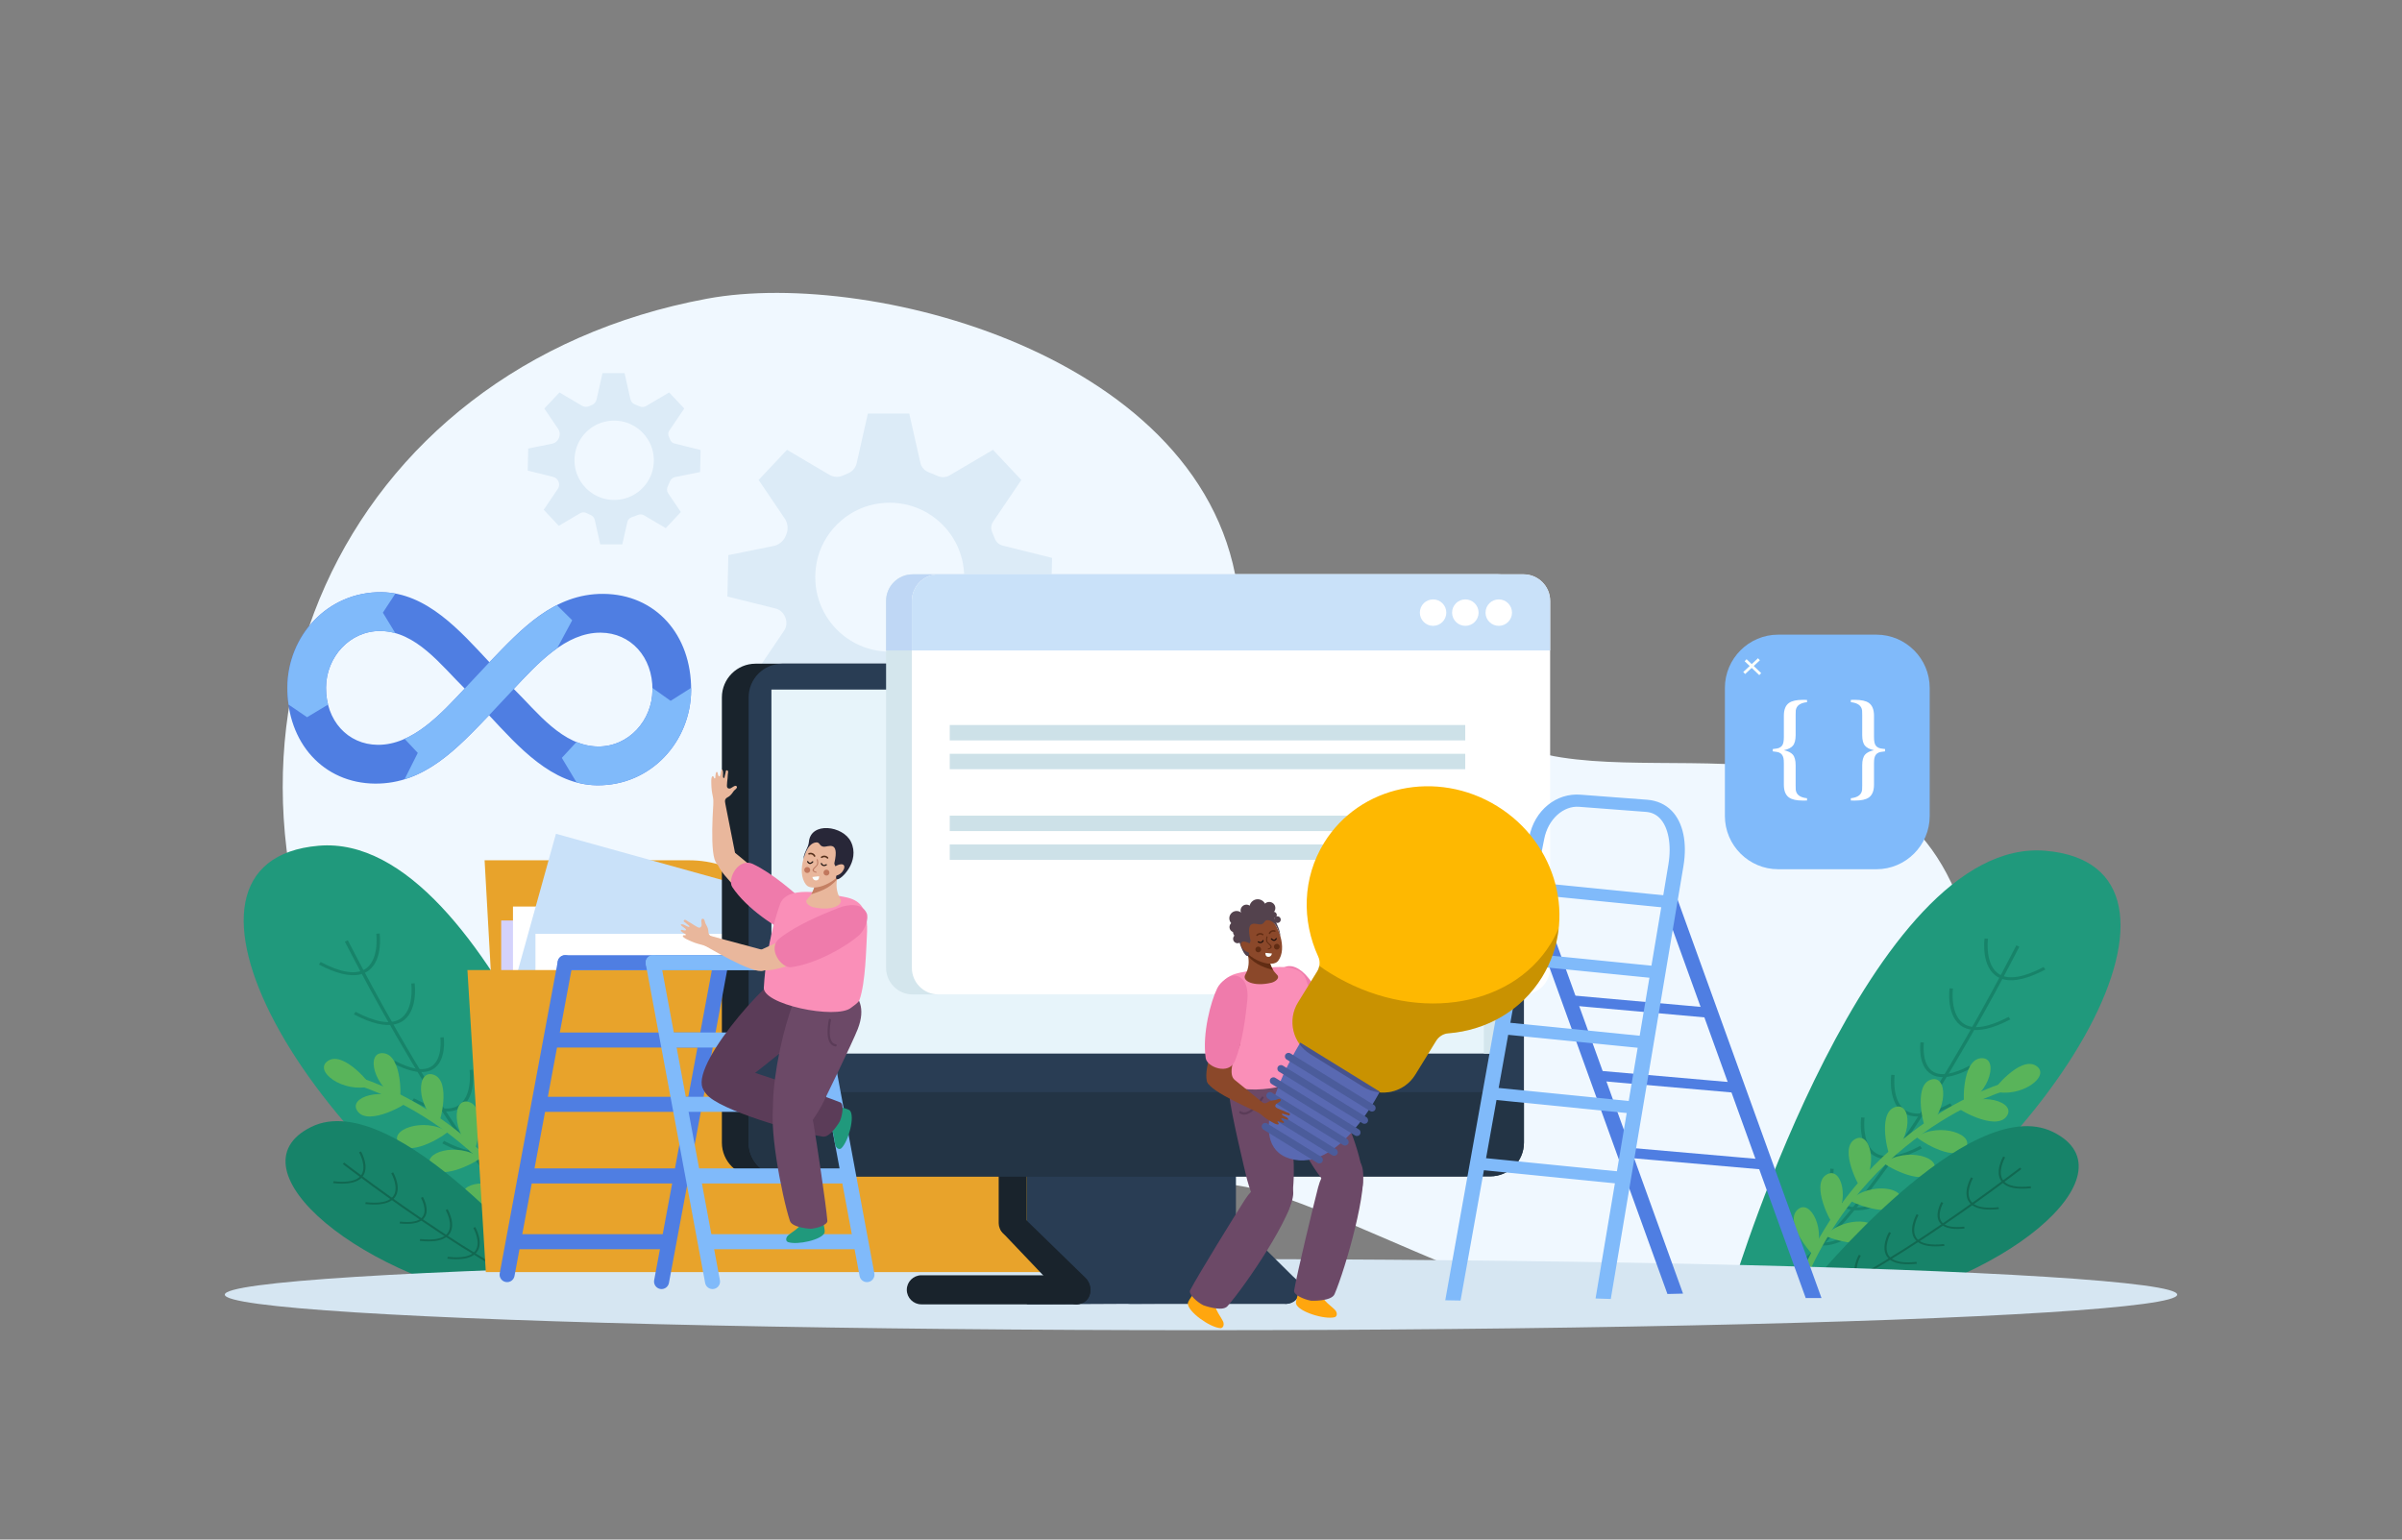 <?xml version="1.0" encoding="UTF-8"?>
<svg xmlns="http://www.w3.org/2000/svg" xmlns:xlink="http://www.w3.org/1999/xlink" version="1.1" id="Layer_1" x="0px" y="0px" viewBox="0 0 780 500" style="enable-background:new 0 0 780 500;" xml:space="preserve">
<rect x="0" y="0" width="780" height="500" fill="#808080" stroke="none"/>
<g>
	<path style="fill:#F0F8FF;" d="M473.759,412.432c-80.103-33.456-74.205-38.788-142.76-6.399   c-74.267,35.088-181.27-2.569-213.859-59.417C56,239.963,110.193,119.136,229.611,97c54.403-10.084,167.607,20.065,172.92,100.519   c2.417,36.588,50.208,33.818,95.338,46.514c46.68,13.131,129.295-20.771,144.363,71.704   C654,387.957,548.643,443.711,473.759,412.432z"></path>
</g>
<g>
	<g>
		<path style="fill:#20997C;" d="M563.402,415.673c0,0,43.985-144.267,100.862-139.372c56.877,4.895,7.371,99.009-79.581,148.168    L563.402,415.673z"></path>
		<g>
			<g>
				<g>
					<g>
						<g>
							<g>
								<g>
									<g>
										<path style="fill:#178369;" d="M576.098,416.985c34.317-18.669,78.875-108.308,79.643-109.533l-0.967-0.45            c-0.767,1.232-45.177,90.636-79.242,109.171L576.098,416.985z"></path>
									</g>
								</g>
							</g>
						</g>
					</g>
				</g>
				<g>
					<g>
						<g>
							<g>
								<g>
									<g>
										<path style="fill:#178369;" d="M620.515,362.369c3.33,0.774,7.808-0.306,13.359-3.227l-0.555-0.822            c-6.334,3.325-11.098,4.165-14.155,2.487c-5.047-2.777-3.925-11.578-3.919-11.664l-1.097-0.093            c-0.049,0.388-1.196,9.494,4.414,12.576C619.158,361.96,619.807,362.204,620.515,362.369z"></path>
									</g>
								</g>
							</g>
						</g>
					</g>
				</g>
				<g>
					<g>
						<g>
							<g>
								<g>
									<g>
										<path style="fill:#178369;" d="M639.451,334.282c3.33,0.775,7.806-0.3,13.362-3.219l-0.555-0.829            c-6.342,3.342-11.106,4.174-14.154,2.492c-5.049-2.772-3.935-11.579-3.923-11.67l-1.096-0.087            c-0.057,0.393-1.204,9.499,4.409,12.582C638.096,333.879,638.749,334.12,639.451,334.282z"></path>
									</g>
								</g>
							</g>
						</g>
					</g>
				</g>
				<g>
					<g>
						<g>
							<g>
								<g>
									<g>
										<path style="fill:#178369;" d="M650.81,318.111c3.33,0.774,7.812-0.317,13.36-3.231l-0.549-0.828            c-6.336,3.337-11.107,4.168-14.157,2.492c-5.048-2.779-3.931-11.585-3.916-11.668l-1.098-0.082            c-0.052,0.38-1.202,9.479,4.41,12.57C649.458,317.697,650.103,317.946,650.81,318.111z"></path>
									</g>
								</g>
							</g>
						</g>
					</g>
				</g>
				<g>
					<g>
						<g>
							<g>
								<g>
									<g>
										<path style="fill:#178369;" d="M628.986,349.608c2.783,0.647,6.519-0.257,11.144-2.682l-0.558-0.822            c-5.211,2.737-9.138,3.44-11.632,2.055c-4.122-2.265-3.216-9.515-3.206-9.588l-1.093-0.086            c-0.048,0.32-1.006,7.916,3.694,10.494C627.839,349.265,628.393,349.469,628.986,349.608z"></path>
									</g>
								</g>
							</g>
						</g>
					</g>
				</g>
				<g>
					<g>
						<g>
							<g>
								<g>
									<g>
										<path style="fill:#178369;" d="M610.746,376.202c3.33,0.774,7.81-0.312,13.358-3.227l-0.55-0.833            c-6.332,3.344-11.095,4.172-14.15,2.493c-5.046-2.771-3.937-11.581-3.92-11.669l-1.101-0.082            c-0.056,0.387-1.201,9.486,4.407,12.576C609.389,375.793,610.044,376.038,610.746,376.202z"></path>
									</g>
								</g>
							</g>
						</g>
					</g>
				</g>
				<g>
					<g>
						<g>
							<g>
								<g>
									<g>
										<path style="fill:#178369;" d="M600.736,392.837c3.328,0.773,7.812-0.305,13.364-3.219l-0.553-0.827            c-6.338,3.33-11.11,4.167-14.155,2.486c-5.05-2.773-3.931-11.572-3.922-11.663l-1.097-0.087            c-0.054,0.374-1.202,9.486,4.41,12.569C599.382,392.428,600.035,392.673,600.736,392.837z"></path>
									</g>
								</g>
							</g>
						</g>
					</g>
				</g>
				<g>
					<g>
						<g>
							<g>
								<g>
									<g>
										<path style="fill:#178369;" d="M590.677,404.311c2.407,0.56,5.634-0.218,9.619-2.317l-0.558-0.824            c-4.439,2.345-7.771,2.93-9.881,1.777c-3.505-1.927-2.719-8.102-2.713-8.162l-1.101-0.081            c-0.038,0.272-0.862,6.825,3.203,9.062C589.684,404,590.165,404.193,590.677,404.311z"></path>
									</g>
								</g>
							</g>
						</g>
					</g>
				</g>
			</g>
		</g>
	</g>
	<g>
		<g>
			<g>
				<path style="fill:#59B45A;" d="M580.051,426.583c19.692-61.631,71.719-75.252,72.249-75.412l0.777,2.449      c-0.52,0.155-51.863,13.557-71.128,73.859L580.051,426.583z"></path>
			</g>
			<g>
				<path style="fill:#59B45A;" d="M647.392,354.372c-0.49-0.138,8.531-11.488,13.73-8.276      C666.321,349.309,656.242,356.855,647.392,354.372z"></path>
			</g>
			<g>
				<path style="fill:#59B45A;" d="M637.945,358.598c-0.467,0.196-0.911-14.189,5.184-14.91      C649.223,342.966,646.375,355.054,637.945,358.598z"></path>
			</g>
			<g>
				<path style="fill:#59B45A;" d="M625.338,366.38c-0.408,0.296-4.242-13.619,1.511-15.69      C632.602,348.62,632.693,361.034,625.338,366.38z"></path>
			</g>
			<g>
				<path style="fill:#59B45A;" d="M613.735,375.277c-0.407,0.296-4.241-13.618,1.512-15.69      C621.001,357.516,621.092,369.931,613.735,375.277z"></path>
			</g>
			<g>
				<path style="fill:#59B45A;" d="M604.286,385.707c-0.33,0.377-7.221-12.383-2.086-15.644      C607.335,366.802,610.24,378.904,604.286,385.707z"></path>
			</g>
			<g>
				<path style="fill:#59B45A;" d="M595.101,397.187c-0.33,0.377-7.22-12.383-2.086-15.645      C598.151,378.281,601.055,390.383,595.101,397.187z"></path>
			</g>
			<g>
				<path style="fill:#59B45A;" d="M589.194,407.821c-0.234,0.439-9.882-10.5-5.635-14.805      C587.805,388.71,593.421,399.88,589.194,407.821z"></path>
			</g>
			<g>
				<path style="fill:#59B45A;" d="M635.64,359.606c-0.408,0.296,12.218,7.82,15.89,3.04      C655.203,357.866,642.994,354.259,635.64,359.606z"></path>
			</g>
			<g>
				<path style="fill:#59B45A;" d="M622.361,369.172c-0.425,0.271,11.713,8.524,15.678,3.969      C642.003,368.587,630.036,364.269,622.361,369.172z"></path>
			</g>
			<g>
				<path style="fill:#59B45A;" d="M611.746,377.672c-0.407,0.296,12.218,7.821,15.891,3.04      C631.31,375.931,619.101,372.325,611.746,377.672z"></path>
			</g>
			<g>
				<path style="fill:#59B45A;" d="M600.721,389.801c-0.365,0.344,13.133,6.246,16.149,1.045      C619.886,385.646,607.313,383.582,600.721,389.801z"></path>
			</g>
			<g>
				<path style="fill:#59B45A;" d="M592.8,401.278c-0.339,0.369,13.549,5.328,16.18-0.069      C611.61,395.812,598.923,394.618,592.8,401.278z"></path>
			</g>
		</g>
	</g>
	<g>
		<path style="fill:#178369;" d="M588.064,417.153c0,0,51.295-62.974,78.591-49.537c27.295,13.437-16.52,50.489-69.798,58.015    L588.064,417.153z"></path>
		<g>
			<g>
				<g>
					<g>
						<g>
							<g>
								<g>
									<g>
										<path style="fill:#116851;" d="M575.646,426.383c24.365-3.044,80.039-46.18,80.776-46.715l-0.454-0.478            c-0.739,0.539-56.271,43.573-80.457,46.595L575.646,426.383z"></path>
									</g>
								</g>
							</g>
						</g>
					</g>
				</g>
				<g>
					<g>
						<g>
							<g>
								<g>
									<g>
										<path style="fill:#116851;" d="M622.904,403.468c1.749,1.2,4.606,1.587,8.524,1.152l-0.128-0.6            c-4.468,0.492-7.434-0.1-8.809-1.761c-2.269-2.746,0.476-7.582,0.501-7.63l-0.616-0.302            c-0.121,0.214-2.953,5.22-0.429,8.27C622.214,402.925,622.532,403.212,622.904,403.468z"></path>
									</g>
								</g>
							</g>
						</g>
					</g>
				</g>
				<g>
					<g>
						<g>
							<g>
								<g>
									<g>
										<path style="fill:#116851;" d="M640.581,391.503c1.749,1.201,4.603,1.59,8.523,1.158l-0.126-0.605            c-4.477,0.499-7.44-0.096-8.809-1.757c-2.272-2.744,0.47-7.585,0.499-7.635l-0.615-0.298            c-0.127,0.215-2.959,5.221-0.435,8.272C639.89,390.964,640.212,391.251,640.581,391.503z"></path>
									</g>
								</g>
							</g>
						</g>
					</g>
				</g>
				<g>
					<g>
						<g>
							<g>
								<g>
									<g>
										<path style="fill:#116851;" d="M651.023,384.717c1.749,1.201,4.611,1.583,8.525,1.151l-0.122-0.603            c-4.472,0.499-7.44-0.099-8.811-1.757c-2.27-2.747,0.474-7.588,0.503-7.633l-0.618-0.295            c-0.121,0.208-2.953,5.21-0.43,8.265C650.336,384.172,650.652,384.463,651.023,384.717z"></path>
									</g>
								</g>
							</g>
						</g>
					</g>
				</g>
				<g>
					<g>
						<g>
							<g>
								<g>
									<g>
										<path style="fill:#116851;" d="M630.859,398.002c1.462,1.003,3.846,1.325,7.108,0.967l-0.128-0.601            c-3.677,0.406-6.124-0.075-7.241-1.439c-1.854-2.241,0.396-6.229,0.42-6.269l-0.613-0.296            c-0.104,0.174-2.468,4.35-0.353,6.904C630.274,397.545,630.547,397.788,630.859,398.002z"></path>
									</g>
								</g>
							</g>
						</g>
					</g>
				</g>
				<g>
					<g>
						<g>
							<g>
								<g>
									<g>
										<path style="fill:#116851;" d="M613.941,409.26c1.75,1.201,4.609,1.585,8.523,1.153l-0.122-0.606            c-4.471,0.503-7.433-0.094-8.808-1.755c-2.271-2.743,0.471-7.587,0.501-7.634l-0.62-0.296            c-0.124,0.211-2.954,5.215-0.433,8.268C613.251,408.717,613.573,409.007,613.941,409.26z"></path>
									</g>
								</g>
							</g>
						</g>
					</g>
				</g>
				<g>
					<g>
						<g>
							<g>
								<g>
									<g>
										<path style="fill:#116851;" d="M604.172,416.618c1.748,1.199,4.608,1.589,8.524,1.158l-0.123-0.603            c-4.472,0.494-7.442-0.1-8.809-1.761c-2.271-2.744,0.471-7.58,0.498-7.631l-0.616-0.297            c-0.12,0.203-2.955,5.214-0.43,8.265C603.484,416.077,603.804,416.366,604.172,416.618z"></path>
									</g>
								</g>
							</g>
						</g>
					</g>
				</g>
				<g>
					<g>
						<g>
							<g>
								<g>
									<g>
										<path style="fill:#116851;" d="M595.602,420.981c1.264,0.868,3.322,1.148,6.135,0.834l-0.128-0.602            c-3.135,0.352-5.208-0.061-6.158-1.206c-1.576-1.905,0.349-5.299,0.366-5.332l-0.62-0.296            c-0.087,0.148-2.125,3.752-0.297,5.963C595.1,420.577,595.333,420.798,595.602,420.981z"></path>
									</g>
								</g>
							</g>
						</g>
					</g>
				</g>
			</g>
		</g>
	</g>
</g>
<g>
	<g>
		<path style="fill:#20997C;" d="M204.329,414.039c0,0-43.985-144.267-100.861-139.372c-56.877,4.895-7.371,99.008,79.581,148.167    L204.329,414.039z"></path>
		<g>
			<g>
				<g>
					<g>
						<g>
							<g>
								<g>
									<g>
										<path style="fill:#178369;" d="M191.633,415.351c-34.317-18.669-78.876-108.308-79.643-109.533l0.967-0.45            c0.767,1.232,45.177,90.636,79.242,109.171L191.633,415.351z"></path>
									</g>
								</g>
							</g>
						</g>
					</g>
				</g>
				<g>
					<g>
						<g>
							<g>
								<g>
									<g>
										<path style="fill:#178369;" d="M147.216,360.734c-3.33,0.774-7.808-0.306-13.359-3.227l0.555-0.822            c6.334,3.325,11.098,4.165,14.155,2.487c5.047-2.777,3.925-11.578,3.919-11.664l1.097-0.093            c0.049,0.388,1.196,9.494-4.414,12.576C148.573,360.325,147.924,360.57,147.216,360.734z"></path>
									</g>
								</g>
							</g>
						</g>
					</g>
				</g>
				<g>
					<g>
						<g>
							<g>
								<g>
									<g>
										<path style="fill:#178369;" d="M128.28,332.647c-3.33,0.775-7.806-0.3-13.362-3.219l0.555-0.829            c6.342,3.342,11.106,4.174,14.153,2.492c5.049-2.772,3.935-11.579,3.923-11.67l1.096-0.087            c0.057,0.393,1.204,9.499-4.409,12.582C129.635,332.244,128.982,332.485,128.28,332.647z"></path>
									</g>
								</g>
							</g>
						</g>
					</g>
				</g>
				<g>
					<g>
						<g>
							<g>
								<g>
									<g>
										<path style="fill:#178369;" d="M116.921,316.477c-3.33,0.774-7.812-0.317-13.36-3.231l0.549-0.828            c6.336,3.337,11.107,4.168,14.157,2.492c5.048-2.779,3.931-11.585,3.916-11.668l1.098-0.081            c0.052,0.38,1.202,9.479-4.41,12.569C118.273,316.062,117.628,316.312,116.921,316.477z"></path>
									</g>
								</g>
							</g>
						</g>
					</g>
				</g>
				<g>
					<g>
						<g>
							<g>
								<g>
									<g>
										<path style="fill:#178369;" d="M138.745,347.973c-2.783,0.647-6.519-0.256-11.144-2.682l0.558-0.822            c5.211,2.738,9.138,3.44,11.631,2.055c4.122-2.264,3.216-9.515,3.206-9.587l1.093-0.086            c0.048,0.32,1.006,7.916-3.694,10.494C139.892,347.631,139.338,347.835,138.745,347.973z"></path>
									</g>
								</g>
							</g>
						</g>
					</g>
				</g>
				<g>
					<g>
						<g>
							<g>
								<g>
									<g>
										<path style="fill:#178369;" d="M156.985,374.567c-3.33,0.774-7.81-0.312-13.358-3.227l0.55-0.833            c6.332,3.344,11.095,4.172,14.15,2.493c5.046-2.771,3.936-11.581,3.92-11.669l1.101-0.082            c0.056,0.387,1.201,9.486-4.407,12.576C158.342,374.158,157.686,374.404,156.985,374.567z"></path>
									</g>
								</g>
							</g>
						</g>
					</g>
				</g>
				<g>
					<g>
						<g>
							<g>
								<g>
									<g>
										<path style="fill:#178369;" d="M166.995,391.202c-3.328,0.773-7.812-0.305-13.363-3.219l0.553-0.827            c6.338,3.33,11.11,4.166,14.155,2.485c5.05-2.773,3.932-11.572,3.922-11.663l1.097-0.087            c0.054,0.374,1.202,9.486-4.41,12.569C168.349,390.793,167.696,391.039,166.995,391.202z"></path>
									</g>
								</g>
							</g>
						</g>
					</g>
				</g>
				<g>
					<g>
						<g>
							<g>
								<g>
									<g>
										<path style="fill:#178369;" d="M177.054,402.677c-2.407,0.56-5.634-0.218-9.62-2.317l0.558-0.824            c4.439,2.345,7.771,2.93,9.881,1.777c3.505-1.927,2.719-8.102,2.713-8.162l1.101-0.081            c0.038,0.272,0.862,6.826-3.203,9.062C178.047,402.366,177.566,402.558,177.054,402.677z"></path>
									</g>
								</g>
							</g>
						</g>
					</g>
				</g>
			</g>
		</g>
	</g>
	<g>
		<g>
			<g>
				<path style="fill:#59B45A;" d="M187.679,424.948c-19.692-61.631-71.718-75.252-72.249-75.412l-0.777,2.45      c0.52,0.155,51.863,13.556,71.128,73.859L187.679,424.948z"></path>
			</g>
			<g>
				<path style="fill:#59B45A;" d="M120.339,352.737c0.49-0.138-8.531-11.488-13.73-8.276      C101.409,347.674,111.489,355.22,120.339,352.737z"></path>
			</g>
			<g>
				<path style="fill:#59B45A;" d="M129.786,356.963c0.467,0.196,0.91-14.189-5.184-14.91      C118.508,341.331,121.355,353.419,129.786,356.963z"></path>
			</g>
			<g>
				<path style="fill:#59B45A;" d="M142.393,364.746c0.408,0.296,4.242-13.619-1.511-15.69      C135.129,346.985,135.038,359.4,142.393,364.746z"></path>
			</g>
			<g>
				<path style="fill:#59B45A;" d="M153.995,373.642c0.407,0.296,4.241-13.619-1.512-15.69      C146.73,355.881,146.639,368.296,153.995,373.642z"></path>
			</g>
			<g>
				<path style="fill:#59B45A;" d="M163.444,384.073c0.33,0.377,7.221-12.383,2.085-15.644      C160.395,365.168,157.491,377.269,163.444,384.073z"></path>
			</g>
			<g>
				<path style="fill:#59B45A;" d="M172.63,395.552c0.33,0.377,7.22-12.383,2.086-15.645      C169.58,376.646,166.676,388.749,172.63,395.552z"></path>
			</g>
			<g>
				<path style="fill:#59B45A;" d="M178.537,406.186c0.234,0.439,9.882-10.5,5.635-14.806      C179.926,387.075,174.31,398.246,178.537,406.186z"></path>
			</g>
			<g>
				<path style="fill:#59B45A;" d="M132.091,357.971c0.408,0.296-12.218,7.821-15.89,3.04      C112.528,356.231,124.737,352.624,132.091,357.971z"></path>
			</g>
			<g>
				<path style="fill:#59B45A;" d="M145.37,367.537c0.425,0.271-11.713,8.524-15.678,3.969      C125.728,366.952,137.695,362.635,145.37,367.537z"></path>
			</g>
			<g>
				<path style="fill:#59B45A;" d="M155.985,376.037c0.407,0.297-12.218,7.821-15.891,3.04      C136.421,374.297,148.63,370.69,155.985,376.037z"></path>
			</g>
			<g>
				<path style="fill:#59B45A;" d="M167.01,388.167c0.365,0.344-13.133,6.246-16.149,1.045      C147.845,384.011,160.418,381.947,167.01,388.167z"></path>
			</g>
			<g>
				<path style="fill:#59B45A;" d="M174.931,399.643c0.339,0.369-13.549,5.328-16.179-0.069      C156.121,394.177,168.808,392.983,174.931,399.643z"></path>
			</g>
		</g>
	</g>
	<g>
		<path style="fill:#178369;" d="M179.667,415.518c0,0-51.295-62.974-78.591-49.537c-27.295,13.437,16.52,50.489,69.798,58.015    L179.667,415.518z"></path>
		<g>
			<g>
				<g>
					<g>
						<g>
							<g>
								<g>
									<g>
										<path style="fill:#116851;" d="M192.085,424.748c-24.365-3.044-80.039-46.18-80.776-46.715l0.454-0.478            c0.739,0.539,56.271,43.572,80.457,46.594L192.085,424.748z"></path>
									</g>
								</g>
							</g>
						</g>
					</g>
				</g>
				<g>
					<g>
						<g>
							<g>
								<g>
									<g>
										<path style="fill:#116851;" d="M144.827,401.833c-1.749,1.2-4.606,1.587-8.524,1.152l0.128-0.6            c4.468,0.492,7.434-0.1,8.809-1.761c2.269-2.746-0.476-7.582-0.501-7.63l0.616-0.302c0.121,0.214,2.953,5.22,0.429,8.27            C145.517,401.29,145.199,401.577,144.827,401.833z"></path>
									</g>
								</g>
							</g>
						</g>
					</g>
				</g>
				<g>
					<g>
						<g>
							<g>
								<g>
									<g>
										<path style="fill:#116851;" d="M127.15,389.869c-1.749,1.201-4.603,1.59-8.523,1.158l0.126-0.605            c4.477,0.499,7.44-0.096,8.809-1.757c2.272-2.744-0.47-7.586-0.499-7.635l0.615-0.298            c0.127,0.215,2.959,5.221,0.435,8.272C127.841,389.329,127.519,389.616,127.15,389.869z"></path>
									</g>
								</g>
							</g>
						</g>
					</g>
				</g>
				<g>
					<g>
						<g>
							<g>
								<g>
									<g>
										<path style="fill:#116851;" d="M116.707,383.082c-1.749,1.201-4.611,1.583-8.525,1.151l0.122-0.603            c4.472,0.499,7.439-0.099,8.811-1.757c2.27-2.747-0.474-7.588-0.503-7.633l0.618-0.295c0.121,0.208,2.953,5.21,0.43,8.265            C117.395,382.538,117.079,382.828,116.707,383.082z"></path>
									</g>
								</g>
							</g>
						</g>
					</g>
				</g>
				<g>
					<g>
						<g>
							<g>
								<g>
									<g>
										<path style="fill:#116851;" d="M136.872,396.367c-1.462,1.003-3.846,1.325-7.108,0.967l0.128-0.601            c3.677,0.406,6.124-0.075,7.241-1.439c1.854-2.241-0.396-6.229-0.42-6.269l0.613-0.296            c0.104,0.174,2.468,4.35,0.353,6.904C137.456,395.91,137.184,396.153,136.872,396.367z"></path>
									</g>
								</g>
							</g>
						</g>
					</g>
				</g>
				<g>
					<g>
						<g>
							<g>
								<g>
									<g>
										<path style="fill:#116851;" d="M153.79,407.625c-1.75,1.201-4.609,1.585-8.523,1.153l0.122-0.606            c4.471,0.504,7.433-0.094,8.808-1.755c2.271-2.743-0.471-7.587-0.501-7.634l0.62-0.296            c0.124,0.211,2.954,5.215,0.433,8.267C154.48,407.082,154.157,407.372,153.79,407.625z"></path>
									</g>
								</g>
							</g>
						</g>
					</g>
				</g>
				<g>
					<g>
						<g>
							<g>
								<g>
									<g>
										<path style="fill:#116851;" d="M163.559,414.983c-1.748,1.199-4.608,1.589-8.524,1.158l0.123-0.603            c4.473,0.494,7.442-0.1,8.809-1.761c2.271-2.744-0.471-7.58-0.498-7.631l0.616-0.297c0.12,0.203,2.955,5.214,0.43,8.265            C164.247,414.442,163.927,414.731,163.559,414.983z"></path>
									</g>
								</g>
							</g>
						</g>
					</g>
				</g>
				<g>
					<g>
						<g>
							<g>
								<g>
									<g>
										<path style="fill:#116851;" d="M172.128,419.347c-1.264,0.868-3.322,1.148-6.135,0.834l0.128-0.602            c3.135,0.352,5.208-0.061,6.158-1.206c1.576-1.905-0.349-5.299-0.367-5.332l0.62-0.296            c0.087,0.148,2.125,3.752,0.297,5.963C172.631,418.943,172.397,419.163,172.128,419.347z"></path>
									</g>
								</g>
							</g>
						</g>
					</g>
				</g>
			</g>
		</g>
	</g>
</g>
<ellipse style="fill:#D6E6F2;" cx="390" cy="420.45" rx="317" ry="11.55"></ellipse>
<g>
	<g>
		<g>
			<polygon style="fill:#E8A32B;" points="164.033,386.541 351.284,386.541 357.015,288.445 158.313,288.445    "></polygon>
		</g>
	</g>
	<g>
		<g>
			<path style="fill:#E8A32B;" d="M251.84,301.65c0,12.291-12.594,22.264-28.145,22.264l-63.808,0.56l-2.527-45.085h66.334     C239.246,279.389,251.84,289.354,251.84,301.65z"></path>
		</g>
	</g>
	<g>
		<g>
			<rect x="162.748" y="298.941" style="fill:#D4D2FC;" width="189.824" height="77.466"></rect>
		</g>
	</g>
	<g>
		<g>
			<polygon style="fill:#D4D2FC;" points="355.061,380.751 176.202,380.751 176.202,303.281 360.056,301.932    "></polygon>
		</g>
	</g>
	<g>
		<g>
			<rect x="166.576" y="294.412" style="fill:#FFFFFF;" width="186.184" height="77.469"></rect>
		</g>
	</g>
	<g>
		<g>
			
				<rect x="220.931" y="240.064" transform="matrix(0.268 -0.964 0.964 0.268 -130.86 494.1)" style="fill:#C9E1F9;" width="77.469" height="186.174"></rect>
		</g>
	</g>
	<g>
		<g>
			<rect x="173.878" y="303.281" style="fill:#FFFFFF;" width="177.555" height="77.469"></rect>
		</g>
	</g>
	<g>
		<g>
			<path style="fill:#E8A32B;" d="M358.998,315.034l1.058-18.105h-69.192c-14.349,0-26.278,7.803-28.847,18.105H151.786     l5.975,98.098h195.329l4.33-71.116l0,0l0.004-0.074l1.634-26.909H358.998z"></path>
		</g>
	</g>
</g>
<g>
	<path style="fill:#DCEBF7;" d="M341.325,194.619l0.303-13.44l-16.055-4c-1.199-0.299-2.129-1.196-2.566-2.351   c-0.244-0.646-0.508-1.282-0.788-1.909c-0.507-1.137-0.435-2.448,0.263-3.479l9.175-13.558l-9.205-9.798l-14.093,8.306   c-1.24,0.731-2.745,0.738-4.05,0.129c-0.868-0.405-1.756-0.776-2.66-1.113c-1.383-0.515-2.451-1.636-2.776-3.076l-3.611-16.023   h-13.444l-3.617,16.051c-0.339,1.504-1.366,2.787-2.799,3.355c-0.597,0.237-1.186,0.488-1.767,0.755   c-1.386,0.637-3.005,0.499-4.319-0.276l-13.759-8.109l-9.205,9.798l8.465,12.509c1.037,1.533,1.233,3.482,0.514,5.187   c-0.064,0.151-0.127,0.303-0.188,0.455c-0.689,1.699-2.188,2.933-3.985,3.295l-14.645,2.956l-0.303,13.44l15.646,3.898   c1.456,0.363,2.58,1.451,3.134,2.846c0.009,0.023,0.018,0.045,0.027,0.068c0.568,1.423,0.461,3.026-0.398,4.295l-8.652,12.786   l9.205,9.798l12.99-7.656c1.256-0.74,2.788-0.715,4.082-0.045c0.762,0.394,1.539,0.762,2.332,1.103   c1.241,0.534,2.186,1.582,2.483,2.9l3.384,15.015h13.444l3.079-13.662c0.323-1.433,1.421-2.524,2.823-2.962   c1.216-0.38,2.404-0.822,3.562-1.323c1.201-0.52,2.562-0.489,3.689,0.176l13.334,7.859l9.205-9.798l-7.742-11.44   c-0.861-1.272-0.903-2.891-0.225-4.27c0.464-0.944,0.89-1.91,1.272-2.898c0.527-1.363,1.652-2.405,3.085-2.694L341.325,194.619z    M293.652,211.184c-17.036,3.229-31.694-11.429-28.465-28.465c1.804-9.518,9.48-17.195,18.999-18.999   c17.036-3.229,31.695,11.429,28.465,28.465C310.846,201.704,303.17,209.38,293.652,211.184z"></path>
</g>
<g>
	<path style="fill:#DCEBF7;" d="M227.349,153.3l0.161-7.158l-8.551-2.13c-0.638-0.159-1.134-0.637-1.367-1.252   c-0.13-0.344-0.271-0.683-0.42-1.017c-0.27-0.606-0.232-1.304,0.14-1.853l4.887-7.221l-4.903-5.218l-7.506,4.424   c-0.66,0.389-1.462,0.393-2.157,0.069c-0.463-0.216-0.935-0.413-1.417-0.593c-0.737-0.274-1.306-0.871-1.479-1.638l-1.923-8.534   h-7.16l-1.926,8.549c-0.181,0.801-0.728,1.484-1.491,1.787c-0.318,0.126-0.632,0.26-0.941,0.402c-0.738,0.339-1.6,0.266-2.3-0.147   l-7.328-4.319l-4.903,5.218l4.509,6.662c0.552,0.816,0.657,1.855,0.274,2.763c-0.034,0.081-0.067,0.161-0.1,0.242   c-0.367,0.905-1.165,1.562-2.122,1.755l-7.8,1.574l-0.161,7.158l8.333,2.076c0.775,0.193,1.374,0.773,1.669,1.516   c0.005,0.012,0.01,0.024,0.014,0.036c0.303,0.758,0.246,1.612-0.212,2.288l-4.608,6.81l4.903,5.218l6.919-4.077   c0.669-0.394,1.485-0.381,2.174-0.024c0.406,0.21,0.82,0.406,1.242,0.588c0.661,0.284,1.164,0.842,1.322,1.545l1.802,7.997h7.16   l1.64-7.277c0.172-0.763,0.757-1.344,1.503-1.577c0.648-0.202,1.281-0.438,1.897-0.704c0.64-0.277,1.365-0.26,1.965,0.094   l7.102,4.186l4.903-5.219l-4.123-6.093c-0.459-0.678-0.481-1.54-0.12-2.274c0.247-0.503,0.474-1.017,0.677-1.544   c0.281-0.726,0.88-1.281,1.643-1.435L227.349,153.3z M201.958,162.123c-9.074,1.72-16.881-6.087-15.161-15.161   c0.961-5.07,5.049-9.158,10.119-10.119c9.074-1.72,16.881,6.087,15.161,15.161C211.116,157.073,207.027,161.162,201.958,162.123z"></path>
</g>
<g>
	<g>
		<g>
			<polygon style="fill:#293D54;" points="397.581,423.28 333.366,423.603 342.066,416.238 333.366,397.221 333.366,364.365      397.581,364.365 399.092,403.02 409.478,414.162    "></polygon>
		</g>
		<g>
			<g>
				<path style="fill:#19232C;" d="M328.834,401.753L328.834,401.753c-2.492,0-4.532-2.039-4.532-4.532v-28.324      c0-2.493,2.039-4.532,4.532-4.532l0,0c2.492,0,4.532,2.039,4.532,4.532v28.324C333.366,399.714,331.326,401.753,328.834,401.753      z"></path>
			</g>
			<g>
				<path style="fill:#19232C;" d="M352.871,422.281L352.871,422.281c-1.763,1.763-4.647,1.763-6.409,0l-20.619-21.665      c-1.763-1.763-1.172-3.01,0.59-4.772l0,0c1.763-1.763,4.646-1.763,6.409,0l19.777,19.257      C354.382,416.863,354.633,420.519,352.871,422.281z"></path>
			</g>
			<g>
				<path style="fill:#19232C;" d="M349.416,423.603h-50.228c-2.596,0-4.721-2.124-4.721-4.721l0,0c0-2.596,2.124-4.721,4.721-4.721      h50.228c2.596,0,4.721,2.124,4.721,4.721l0,0C354.137,421.479,352.013,423.603,349.416,423.603z"></path>
			</g>
		</g>
		<g>
			<g>
				<path style="fill:#293D54;" d="M396.812,401.592L396.812,401.592c-2.492,0-4.532-2.039-4.532-4.532v-28.324      c0-2.493,2.039-4.532,4.532-4.532l0,0c2.493,0,4.532,2.039,4.532,4.532v28.324C401.344,399.552,399.305,401.592,396.812,401.592      z"></path>
			</g>
			<g>
				<path style="fill:#293D54;" d="M420.849,422.12L420.849,422.12c-1.763,1.763-4.647,1.763-6.409,0l-20.028-20.028      c-1.763-1.762-1.763-4.646,0-6.409l0,0c1.763-1.763,4.647-1.763,6.409,0l20.028,19.824      C422.612,417.269,422.612,420.357,420.849,422.12z"></path>
			</g>
			<g>
				<path style="fill:#293D54;" d="M417.395,423.472h-50.228c-2.596,0-4.721-2.124-4.721-4.721l0,0c0-2.596,2.124-4.721,4.721-4.721      h50.228c2.596,0,4.721,2.124,4.721,4.721l0,0C422.115,421.348,419.991,423.472,417.395,423.472z"></path>
			</g>
		</g>
	</g>
	<g>
		<path style="fill:#19232C;" d="M486.184,371.085c0,6.05-4.899,10.949-10.928,10.949h-229.9c-6.037,0-10.938-4.899-10.938-10.949    V226.487c0-6.045,4.901-10.947,10.938-10.947h229.9c6.029,0,10.928,4.902,10.928,10.947V371.085z"></path>
	</g>
	<g>
		<path style="fill:#293D54;" d="M494.868,371.085c0,6.05-4.899,10.949-10.928,10.949h-229.9c-6.037,0-10.938-4.899-10.938-10.949    V226.487c0-6.045,4.9-10.947,10.938-10.947h229.9c6.029,0,10.928,4.902,10.928,10.947V371.085z"></path>
	</g>
	<g>
		<rect x="250.506" y="223.949" style="fill:#E7F4FA;" width="235.566" height="118.211"></rect>
	</g>
	<g>
		<rect x="481.846" y="223.949" style="fill:#D4E6ED;" width="4.227" height="118.211"></rect>
	</g>
	<g>
		<path style="fill:#233445;" d="M254.04,382.034h229.9c6.029,0,10.928-4.899,10.928-10.949v-16.413H243.102v16.413    C243.102,377.135,248.003,382.034,254.04,382.034z"></path>
	</g>
</g>
<g>
	<g>
		<g>
			<path style="fill:#80BAFA;" d="M609.342,282.294h-31.931c-9.508,0-17.288-7.779-17.288-17.288v-41.604     c0-9.508,7.779-17.288,17.288-17.288h31.931c9.508,0,17.288,7.779,17.288,17.288v41.604     C626.63,274.515,618.85,282.294,609.342,282.294z"></path>
		</g>
	</g>
	<g>
		<g>
			
				<rect x="565.716" y="215.977" transform="matrix(0.731 -0.682 0.682 0.731 5.245 446.177)" style="fill:#FBFFFB;" width="6.55" height="0.907"></rect>
		</g>
	</g>
	<g>
		<g>
			
				<rect x="568.538" y="213.156" transform="matrix(0.689 -0.725 0.725 0.689 20.276 480.068)" style="fill:#FBFFFB;" width="0.907" height="6.55"></rect>
		</g>
	</g>
	<g>
		<g>
			<g>
				<path style="fill:#FFFFFF;" d="M612.146,244.011l-1.374,0.186c-0.434,0.061-0.83,0.222-1.189,0.482      c-0.47,0.346-0.779,0.886-0.928,1.615c-0.074,0.372-0.111,0.923-0.111,1.653v6.888c0,1.981-0.557,3.368-1.671,4.16      c-0.941,0.668-2.452,1.003-4.531,1.003c-0.211,0-0.65-0.006-1.319-0.019v-0.743c2.253-0.235,3.473-1.145,3.658-2.729      c0.024-0.211,0.037-0.707,0.037-1.486v-6.48c0-1.609,0.309-2.766,0.928-3.472c0.582-0.669,1.548-1.145,2.897-1.43      c-1.349-0.285-2.315-0.762-2.897-1.43c-0.619-0.705-0.928-1.863-0.928-3.473v-6.479c0-0.781-0.013-1.275-0.037-1.486      c-0.186-1.584-1.405-2.494-3.658-2.729v-0.743l1.319-0.019c2.079,0,3.59,0.334,4.531,1.003c1.114,0.792,1.671,2.179,1.671,4.16      v6.888c0,1.25,0.154,2.129,0.464,2.636c0.161,0.261,0.353,0.471,0.575,0.631c0.359,0.261,0.755,0.422,1.189,0.483l1.374,0.186      V244.011z"></path>
			</g>
		</g>
	</g>
	<g>
		<g>
			<g>
				<path style="fill:#FFFFFF;" d="M575.667,243.268l1.374-0.186c0.434-0.061,0.83-0.222,1.189-0.483      c0.223-0.161,0.415-0.37,0.576-0.631c0.309-0.507,0.464-1.386,0.464-2.636v-6.888c0-1.981,0.557-3.368,1.671-4.16      c0.941-0.669,2.451-1.003,4.531-1.003l1.319,0.019v0.743c-2.253,0.235-3.473,1.145-3.658,2.729      c-0.024,0.211-0.037,0.705-0.037,1.486v6.479c0,1.611-0.309,2.768-0.928,3.473c-0.582,0.668-1.548,1.145-2.897,1.43      c1.349,0.285,2.315,0.76,2.897,1.43c0.619,0.705,0.928,1.863,0.928,3.472v6.48c0,0.779,0.013,1.275,0.037,1.486      c0.186,1.584,1.405,2.494,3.658,2.729v0.743c-0.668,0.013-1.108,0.019-1.319,0.019c-2.079,0-3.59-0.335-4.531-1.003      c-1.114-0.792-1.671-2.179-1.671-4.16v-6.888c0-0.73-0.037-1.282-0.111-1.653c-0.149-0.729-0.458-1.269-0.928-1.615      c-0.359-0.26-0.755-0.42-1.189-0.482l-1.374-0.186V243.268z"></path>
			</g>
		</g>
	</g>
</g>
<g>
	<g>
		<g>
			<path style="fill:#4F7EE2;" d="M158.813,232.291c-10.236,10.636-20.877,22.32-37.018,22.198     c-16.739-0.127-28.606-13.241-28.483-31.307c0.113-16.595,12.965-30.993,30.501-30.861c14.746,0.112,25.622,12.588,35.118,22.744     c10.236-10.636,20.877-22.32,37.018-22.198c16.937,0.128,28.606,13.241,28.483,31.307c-0.113,16.595-12.965,30.993-30.501,30.861     C179.184,254.923,168.309,242.446,158.813,232.291z M150.9,223.618c-7.72-7.621-15.816-18.606-27.374-18.694     c-9.963-0.075-17.594,8.48-17.662,18.353c-0.073,10.713,7.049,18.54,16.812,18.614     C134.036,241.977,143.273,231.753,150.9,223.618z M211.878,224.079c0.073-10.713-7.049-18.54-16.812-18.614     c-11.359-0.086-20.596,10.138-28.223,18.273c7.72,7.621,15.816,18.607,27.374,18.694     C204.179,242.508,211.81,233.952,211.878,224.079z"></path>
		</g>
	</g>
	<g>
		<path style="fill:#80BAFA;" d="M93.311,223.182c-0.013,1.947,0.139,3.823,0.396,5.645l6.008,4.093l6.809-4.093    c-0.439-1.735-0.672-3.593-0.658-5.55c0.067-9.873,7.699-18.429,17.662-18.353c1.692,0.013,3.302,0.282,4.856,0.717l-4.055-6.673    l4.055-6.182c-1.485-0.274-3.001-0.453-4.571-0.465C106.276,192.188,93.424,206.587,93.311,223.182z"></path>
	</g>
	<g>
		<path style="fill:#80BAFA;" d="M224.431,224.174c0.002-0.26-0.023-0.509-0.026-0.767l-6.627,4.2l-5.924-4.2    c0.005,0.225,0.025,0.444,0.024,0.672c-0.067,9.873-7.699,18.429-17.662,18.353c-2.49-0.019-4.81-0.566-7.009-1.453l-4.766,5.146    l4.766,7.952c2.154,0.581,4.385,0.939,6.724,0.957C211.466,255.167,224.318,240.769,224.431,224.174z"></path>
	</g>
	<g>
		<path style="fill:#80BAFA;" d="M166.842,223.738c4.18-4.458,8.847-9.534,14.078-13.206l4.891-9.087l-4.957-4.918    c-8.414,4.266-15.26,11.614-21.924,18.538l-8.029,8.553c-5.579,5.95-12.024,13.001-19.525,16.335l4.29,4.558l-4.29,8.555    c11.052-3.398,19.377-12.399,27.438-20.775L166.842,223.738z"></path>
	</g>
</g>
<g>
	<g>
		<g>
			<g>
				<g>
					<g>
						<g>
							<path style="fill:#D4E6ED;" d="M287.736,314.306c0,4.781,3.862,8.657,8.641,8.657h189.974c4.785,0,8.655-3.876,8.655-8.657         V195.175c0-4.779-3.87-8.655-8.655-8.655H296.377c-4.779,0-8.641,3.876-8.641,8.655V314.306z"></path>
						</g>
					</g>
					<g>
						<g>
							<path style="fill:#BFD7F5;" d="M296.377,186.52h189.974c4.785,0,8.655,3.876,8.655,8.655v16.068h-207.27v-16.068         C287.736,190.396,291.598,186.52,296.377,186.52z"></path>
						</g>
					</g>
					<g>
						<g>
							<path style="fill:#FFFFFF;" d="M474.026,198.965c0,2.36,1.921,4.287,4.301,4.287c2.372,0,4.295-1.927,4.295-4.287         c0-2.386-1.923-4.301-4.295-4.301C475.947,194.665,474.026,196.579,474.026,198.965z"></path>
						</g>
					</g>
					<g>
						<g>
							<path style="fill:#FFFFFF;" d="M463.168,198.965c0,2.36,1.929,4.287,4.309,4.287c2.366,0,4.295-1.927,4.295-4.287         c0-2.386-1.929-4.301-4.295-4.301C465.097,194.665,463.168,196.579,463.168,198.965z"></path>
						</g>
					</g>
					<g>
						<g>
							<path style="fill:#FFFFFF;" d="M452.699,198.965c0,2.36,1.921,4.287,4.301,4.287c2.366,0,4.289-1.927,4.289-4.287         c0-2.386-1.923-4.301-4.289-4.301C454.619,194.665,452.699,196.579,452.699,198.965z"></path>
						</g>
					</g>
				</g>
			</g>
			<g>
				<g>
					<g>
						<g>
							<path style="fill:#FFFFFF;" d="M296.105,314.306c0,4.781,3.862,8.657,8.641,8.657H494.72c4.785,0,8.655-3.876,8.655-8.657         V195.175c0-4.779-3.87-8.655-8.655-8.655H304.746c-4.779,0-8.641,3.876-8.641,8.655V314.306z"></path>
						</g>
					</g>
					<g>
						<g>
							<path style="fill:#C9E1F9;" d="M304.746,186.52H494.72c4.785,0,8.655,3.876,8.655,8.655v16.068h-207.27v-16.068         C296.105,190.396,299.967,186.52,304.746,186.52z"></path>
						</g>
					</g>
					<g>
						<g>
							<path style="fill:#FFFFFF;" d="M482.395,198.965c0,2.36,1.921,4.287,4.301,4.287c2.372,0,4.295-1.927,4.295-4.287         c0-2.386-1.923-4.301-4.295-4.301C484.316,194.665,482.395,196.579,482.395,198.965z"></path>
						</g>
					</g>
					<g>
						<g>
							<path style="fill:#FFFFFF;" d="M471.537,198.965c0,2.36,1.929,4.287,4.309,4.287c2.366,0,4.295-1.927,4.295-4.287         c0-2.386-1.929-4.301-4.295-4.301C473.466,194.665,471.537,196.579,471.537,198.965z"></path>
						</g>
					</g>
					<g>
						<g>
							<path style="fill:#FFFFFF;" d="M461.068,198.965c0,2.36,1.921,4.287,4.301,4.287c2.366,0,4.289-1.927,4.289-4.287         c0-2.386-1.923-4.301-4.289-4.301C462.988,194.665,461.068,196.579,461.068,198.965z"></path>
						</g>
					</g>
				</g>
			</g>
		</g>
	</g>
	<g>
		<rect x="308.41" y="235.451" style="fill:#CDE1E8;" width="167.397" height="5.006"></rect>
	</g>
	<g>
		<rect x="308.41" y="244.803" style="fill:#CDE1E8;" width="167.397" height="5.006"></rect>
	</g>
	<g>
		<rect x="308.41" y="264.895" style="fill:#CDE1E8;" width="167.397" height="5.006"></rect>
	</g>
	<g>
		<rect x="308.41" y="274.246" style="fill:#CDE1E8;" width="167.397" height="5.006"></rect>
	</g>
</g>
<g>
	<g>
		
			<rect x="530.692" y="304.062" transform="matrix(0.089 -0.996 0.996 0.089 159.027 827.948)" style="fill:#4F7EE2;" width="3.283" height="45.876"></rect>
	</g>
	<g>
		
			<rect x="539.346" y="327.571" transform="matrix(0.087 -0.996 0.996 0.087 144.096 859.542)" style="fill:#4F7EE2;" width="3.283" height="47.172"></rect>
	</g>
	<g>
		
			<rect x="548.105" y="352.492" transform="matrix(0.087 -0.996 0.996 0.087 127.266 891.022)" style="fill:#4F7EE2;" width="3.283" height="47.172"></rect>
	</g>
	<g>
		<g>
			<polygon style="fill:#4F7EE2;" points="586.379,421.565 591.489,421.551 544.553,291.576 539.827,292.654    "></polygon>
		</g>
	</g>
	<g>
		<g>
			<polygon style="fill:#4F7EE2;" points="541.46,420.236 546.533,420.119 499.635,290.248 494.909,291.325    "></polygon>
		</g>
	</g>
	<g>
		<g>
			<g>
				<path style="fill:#80BAFA;" d="M474.284,422.366l23.981-133.771l3.19-16.152c1.259-6.391,6.218-10.868,11.399-10.417      l21.719,1.65c1.751,0.152,3.199,0.821,4.393,2.043c2.801,2.861,3.881,8.604,2.817,14.986l-1.587,9.533l-22.07,131.46      l4.944,0.163l23.597-140.602c1.268-7.632-0.131-14.182-3.839-17.971c-2.01-2.055-4.705-3.282-7.795-3.549l-21.719-1.65      c-7.96-0.654-15.019,5.072-16.721,13.705l-3.197,16.18L469.317,422.28L474.284,422.366z"></path>
			</g>
		</g>
		<g>
			<g>
				<polygon style="fill:#80BAFA;" points="541.888,294.907 542.463,290.979 496.115,286.336 495.54,290.263     "></polygon>
			</g>
		</g>
		<g>
			<g>
				<polygon style="fill:#80BAFA;" points="537.994,317.78 538.569,313.853 492.221,309.21 491.646,313.137     "></polygon>
			</g>
		</g>
		<g>
			<g>
				<polygon style="fill:#80BAFA;" points="535.316,340.643 535.891,336.716 489.542,332.073 488.967,336     "></polygon>
			</g>
		</g>
		<g>
			<g>
				<polygon style="fill:#80BAFA;" points="531.24,361.779 531.815,357.851 485.466,353.208 484.891,357.135     "></polygon>
			</g>
		</g>
		<g>
			<g>
				<polygon style="fill:#80BAFA;" points="527.747,384.649 528.322,380.722 481.973,376.078 481.398,380.005     "></polygon>
			</g>
		</g>
	</g>
</g>
<g>
	<g>
		<path style="fill:#4F7EE2;" d="M183.522,315.09h50.575c1.343,0,2.441-1.099,2.441-2.441l0,0c0-1.343-1.098-2.442-2.441-2.442    h-50.575c-1.343,0-2.442,1.099-2.442,2.442l0,0C181.08,313.991,182.179,315.09,183.522,315.09z"></path>
		<path style="fill:#4F7EE2;" d="M180.685,340.203h48.575c1.317,0,2.395-1.078,2.395-2.395v-0.093c0-1.317-1.078-2.395-2.395-2.395    h-48.575c-1.317,0-2.395,1.078-2.395,2.395v0.093C178.29,339.125,179.368,340.203,180.685,340.203z"></path>
		<path style="fill:#4F7EE2;" d="M175.15,361.091h48.575c1.317,0,2.395-1.078,2.395-2.395v-0.093c0-1.317-1.078-2.395-2.395-2.395    H175.15c-1.317,0-2.395,1.078-2.395,2.395v0.093C172.754,360.014,173.832,361.091,175.15,361.091z"></path>
		<path style="fill:#4F7EE2;" d="M172.359,384.344h48.575c1.317,0,2.395-1.078,2.395-2.395v-0.093c0-1.317-1.078-2.395-2.395-2.395    h-48.575c-1.317,0-2.395,1.078-2.395,2.395v0.093C169.964,383.266,171.042,384.344,172.359,384.344z"></path>
		<path style="fill:#4F7EE2;" d="M167.941,405.698h48.575c1.317,0,2.395-1.078,2.395-2.395v-0.093c0-1.317-1.078-2.395-2.395-2.395    h-48.575c-1.317,0-2.395,1.078-2.395,2.395v0.093C165.546,404.62,166.624,405.698,167.941,405.698z"></path>
		<path style="fill:#4F7EE2;" d="M214.379,418.605L214.379,418.605c1.32,0.246,2.601-0.633,2.847-1.954l19.271-103.557    c0.246-1.32-0.633-2.601-1.954-2.847l0,0c-1.32-0.246-2.601,0.633-2.847,1.954l-19.271,103.557    C212.18,417.079,213.059,418.36,214.379,418.605z"></path>
		<path style="fill:#4F7EE2;" d="M164.205,416.338l0.05,0.009c1.306,0.243,2.574-0.627,2.817-1.934l18.857-101.333    c0.243-1.306-0.627-2.574-1.933-2.817l-0.05-0.009c-1.307-0.243-2.574,0.627-2.817,1.933l-18.857,101.333    C162.028,414.827,162.898,416.095,164.205,416.338z"></path>
	</g>
	<g>
		<path style="fill:#80BAFA;" d="M262.683,315.09h-50.575c-1.343,0-2.442-1.099-2.442-2.441l0,0c0-1.343,1.099-2.442,2.442-2.442    h50.575c1.343,0,2.442,1.099,2.442,2.442l0,0C265.124,313.991,264.025,315.09,262.683,315.09z"></path>
		<path style="fill:#80BAFA;" d="M265.519,340.203h-48.575c-1.317,0-2.395-1.078-2.395-2.395v-0.093    c0-1.317,1.078-2.395,2.395-2.395h48.575c1.317,0,2.395,1.078,2.395,2.395v0.093C267.914,339.125,266.837,340.203,265.519,340.203    z"></path>
		<path style="fill:#80BAFA;" d="M271.055,361.091H222.48c-1.317,0-2.395-1.078-2.395-2.395v-0.093c0-1.317,1.078-2.395,2.395-2.395    h48.575c1.317,0,2.395,1.078,2.395,2.395v0.093C273.45,360.014,272.372,361.091,271.055,361.091z"></path>
		<path style="fill:#80BAFA;" d="M273.845,384.344H225.27c-1.317,0-2.395-1.078-2.395-2.395v-0.093c0-1.317,1.078-2.395,2.395-2.395    h48.575c1.317,0,2.395,1.078,2.395,2.395v0.093C276.24,383.266,275.162,384.344,273.845,384.344z"></path>
		<path style="fill:#80BAFA;" d="M278.263,405.698h-48.575c-1.317,0-2.395-1.078-2.395-2.395v-0.093    c0-1.317,1.078-2.395,2.395-2.395h48.575c1.317,0,2.395,1.078,2.395,2.395v0.093C280.658,404.62,279.58,405.698,278.263,405.698z"></path>
		<path style="fill:#80BAFA;" d="M231.825,418.605L231.825,418.605c-1.32,0.246-2.601-0.633-2.847-1.954l-19.271-103.557    c-0.245-1.32,0.634-2.601,1.954-2.847l0,0c1.32-0.246,2.601,0.633,2.847,1.954l19.271,103.557    C234.025,417.079,233.145,418.36,231.825,418.605z"></path>
		<path style="fill:#80BAFA;" d="M281.999,416.338l-0.05,0.009c-1.306,0.243-2.574-0.627-2.817-1.934l-18.857-101.333    c-0.243-1.306,0.627-2.574,1.933-2.817l0.05-0.009c1.306-0.243,2.574,0.627,2.817,1.933l18.857,101.333    C284.176,414.827,283.306,416.095,281.999,416.338z"></path>
	</g>
</g>
<g>
	<g>
		<g>
			<g>
				<g>
					<g>
						<path style="fill:#E9B79C;" d="M242.16,291.439c-0.546-0.882-10.081-8.964-9.358-12.36c0.524-2.461,4.666-3.104,4.666-3.104        s4.507,3.559,11.1,9.293C254.482,290.412,242.16,291.439,242.16,291.439z"></path>
					</g>
				</g>
			</g>
		</g>
		<g>
			<g>
				<g>
					<g>
						<g>
							<g>
								<g>
									<g>
										<g>
											<g>
												<path style="fill:#E9B79C;" d="M232.017,279.006c-1.661-5.519,0.01-22.721,0.01-22.721l3.027,2.307l3.837,19.41              C238.891,278.002,233.682,284.522,232.017,279.006z"></path>
											</g>
										</g>
									</g>
								</g>
							</g>
						</g>
					</g>
				</g>
			</g>
		</g>
		<g>
			<g>
				<g>
					<path style="fill:#E9B79C;" d="M235.701,259.371c0.257-0.313,0.725-0.491,1.046-0.726c0.639-0.467,1.096-1.118,1.534-1.766       c0.243-0.361,1.182-0.832,1.006-1.365c-0.288-0.872-1.635,0.337-2.016,0.492c-0.35,0.142-0.809,0.129-1.043-0.168       c-0.154-0.196-0.173-0.463-0.173-0.713c0-0.796,0.13-1.581,0.212-2.371c0.043-0.411,0.057-0.818,0.075-1.23       c0.013-0.307,0.151-0.714,0.085-1.009c-0.052-0.234-0.312-0.44-0.554-0.326c-0.218,0.102-0.17,0.333-0.214,0.531       c-0.1,0.445-0.211,0.888-0.326,1.329c-0.025,0.097-0.078,0.555-0.18,0.6c-0.496,0.221-0.37-1.008-0.36-1.202       c0.027-0.491,0.038-1.005-0.23-1.444c-0.035-0.057-0.083-0.116-0.15-0.124c-0.106-0.012-0.176,0.105-0.21,0.206       c-0.202,0.592-0.184,1.244-0.399,1.831c-0.035,0.096-0.093,0.202-0.194,0.217c-0.405,0.056-0.491-0.759-0.542-1.024       c-0.032-0.167-0.089-0.372-0.256-0.405c-0.109-0.021-0.22,0.051-0.278,0.145c-0.059,0.095-0.076,0.208-0.093,0.318       c-0.048,0.324-0.127,0.659-0.134,0.986c-0.003,0.158,0.028,0.626-0.185,0.667c-0.042,0.008-0.084-0.012-0.118-0.038       c-0.123-0.094-0.163-0.257-0.218-0.402c-0.055-0.145-0.158-0.299-0.313-0.307c-0.192-0.011-0.312,0.201-0.365,0.386       c-0.188,0.662-0.139,1.393-0.124,2.074c0.015,0.729,0.064,1.456,0.146,2.181c0.153,1.361,0.597,2.698,0.625,4.066       c0.004,0.206,0.001,0.415,0.056,0.614c0.106,0.376,0.412,0.665,0.745,0.87c0.624,0.385,1.448,0.525,2.146,0.264       c0.221-0.083,0.684-0.217,0.753-0.447c0.05-0.167-0.068-0.483-0.092-0.656c-0.035-0.248-0.064-0.498-0.063-0.749       C235.303,260.251,235.407,259.792,235.701,259.371z"></path>
				</g>
			</g>
		</g>
		<g>
			<g>
				<g>
					<g>
						<path style="fill:#EF7BAB;" d="M261.771,293.326c2.987,2.689,4.815,6.341,2.641,9.022c-1.233,1.522-5.145,1.933-7.538,0.983        c-4.598-1.825-14.38-8.147-19.081-15.249c-1.722-2.602,1.97-9.753,6.79-7.445C250.912,283.667,257.565,289.54,261.771,293.326        z"></path>
					</g>
				</g>
			</g>
		</g>
	</g>
	<g>
		<g>
			<path style="fill:#20997C;" d="M270.575,358.941c0,0,4.809,1.074,5.393,1.703c1.743,1.873-0.428,10.041-2.76,12.271     c-0.326,0.312-1.161,0.471-1.798-0.625c-0.638-1.096-0.364-5.98-2.397-6.299C266.98,365.673,270.575,358.941,270.575,358.941z"></path>
		</g>
	</g>
	<g>
		<g>
			<g>
				<g>
					<path style="fill:#5B3C58;" d="M244.889,348.674c0,0,19.197-14.862,22.034-18.673c4.169-5.601-0.405-14.308-8.254-16.035       c-5.397-1.188-34.109,30.728-30.525,39.314C231.394,361.067,244.889,348.674,244.889,348.674z"></path>
				</g>
			</g>
		</g>
	</g>
	<g>
		<g>
			<g>
				<g>
					<path style="fill:#5B3C58;" d="M267.215,369.134c-8.443-1.311-33.748-8.612-37.862-13.827       c-4.446-5.638,3.786-10.75,12.79-7.877c5.835,1.862,25.514,8.434,30.725,10.588c1.264,0.522,0.706,4.143-0.137,6.117       C272.711,364.184,269.655,369.512,267.215,369.134z"></path>
				</g>
			</g>
		</g>
	</g>
	<g>
		<g>
			<path style="fill:#20997C;" d="M266.847,394.883c0,0,1.204,4.653,0.918,5.44c-0.852,2.345-8.909,4.09-11.881,3.056     c-0.416-0.145-0.925-0.799-0.257-1.839c0.668-1.041,5.031-2.973,4.404-4.88C259.405,394.753,266.847,394.883,266.847,394.883z"></path>
		</g>
	</g>
	<g>
		<g>
			<g>
				<g>
					<path style="fill:#6C4967;" d="M267.119,358.467c0,0,9.714-19.856,11.426-24.287c5.228-13.527-8.491-16.453-16.446-15.305       c-5.47,0.789-15.41,43.027-9.031,49.801C258.854,374.82,267.119,358.467,267.119,358.467z"></path>
				</g>
			</g>
		</g>
	</g>
	<g>
		<g>
			<g>
				<g>
					<path style="fill:#6C4967;" d="M256.505,396.494c-2.613-7.913-7.517-33.13-4.816-39.019c2.92-6.365,11.017-1.489,12.522,7.606       c0.976,5.893,4.012,25.901,4.458,31.382c0.108,1.33-3.283,2.454-5.373,2.599C263.245,399.067,257.26,398.781,256.505,396.494z"></path>
				</g>
			</g>
		</g>
	</g>
	<g>
		<g>
			<g>
				<g>
					<path style="fill:#FA8FB8;" d="M253.272,293.725c2.172-6.167,13.289-3.874,20.881-2.443c5.118,0.964,7.938,3.424,7.343,12.819       c-0.234,3.694-0.405,14.981-2.385,20.606c-0.357,1.012-1.909,1.885-2.735,2.57c-4.748,3.932-29.496-1.128-28.317-6.85       C248.059,320.427,248.63,306.905,253.272,293.725z"></path>
				</g>
			</g>
		</g>
	</g>
	<g>
		<g>
			<g>
				<g>
					<g>
						<g>
							<g>
								<path style="fill:#E9B79C;" d="M272.898,282.246c0,0-8.34,1.48-7.903,2.173c0.439,0.692-0.418,2.025-0.486,3.344          c-0.078,1.43-1.083,2.911-2.409,4.31c-0.928,0.979,0.613,2.245,2.014,2.561c6.035,1.361,9.952-0.771,8.738-2.784          C270.124,287.327,272.898,282.246,272.898,282.246z"></path>
							</g>
						</g>
					</g>
				</g>
			</g>
		</g>
	</g>
	<g>
		<g>
			<g>
				<g>
					<g>
						<g>
							<g>
								<g>
									<g>
										<path style="fill:#C58063;" d="M264.509,287.763c0.068-1.318,0.925-2.652,0.486-3.344            c-0.436-0.693,8.562-2.288,8.562-2.288s-1.405,1.338-1.712,3.413c-2.613,3.228-6.109,4.076-8.38,4.868            C263.762,289.842,264.48,288.279,264.509,287.763z"></path>
									</g>
								</g>
							</g>
						</g>
					</g>
				</g>
			</g>
		</g>
	</g>
	<g>
		<g>
			<g>
				<g>
					<g>
						<g>
							<g>
								<g>
									<g>
										<g>
											<g>
												<g>
													<path style="fill:#E9B79C;" d="M264.913,272.407c-3.345,2.344-6.429,10.742-3.166,14.913               c1.792,2.291,8.686,0.175,12.054-4.55c0.438-0.614,1.585-4.177,0.026-8.164               C273.128,272.8,268.39,269.971,264.913,272.407z"></path>
												</g>
											</g>
										</g>
									</g>
								</g>
							</g>
						</g>
					</g>
				</g>
			</g>
		</g>
	</g>
	<g>
		<g>
			<g>
				<g>
					<g>
						<g>
							<g>
								<g>
									<g>
										<g>
											<path style="fill:#282738;" d="M260.912,278.963c-0.014,0.522,0.917-5.114,4.114-5.383c1.3-0.11,0.96,1.244,2.458,1.409             c1.279,0.141,5.218-2.302,3.463,5.288c-0.084,0.364,0.248,0.809,0.405,1.145c0.196,0.413-0.491,1.319-0.497,1.776             c-0.007,0.441,1.366-0.863,1.323-0.425c-0.063,0.665-1.283,2.482-0.333,2.771c1.131,0.345,7.58-5.742,4.487-12.15             c-2.545-5.274-13.101-6.632-13.66,0.057C262.517,275.316,260.966,276.969,260.912,278.963z"></path>
										</g>
									</g>
								</g>
							</g>
						</g>
					</g>
				</g>
			</g>
		</g>
	</g>
	<g>
		<g>
			<g>
				<g>
					<g>
						<g>
							<g>
								<g>
									<g>
										<path style="fill:#E9B79C;" d="M270.084,282.145c0,0,2.426-1.984,3.7-1.342c1.277,0.645-0.672,4.11-3.332,3.525            C267.798,283.745,269.341,282.677,270.084,282.145z"></path>
									</g>
								</g>
							</g>
						</g>
					</g>
				</g>
			</g>
		</g>
	</g>
	<g>
		<g>
			<g>
				<g>
					<g>
						<g>
							<path style="fill:#201714;" d="M268.19,280.688c0.063-0.044-0.071,0.043-0.095,0.055c-0.107,0.054-0.213,0.104-0.33,0.132         c-0.452,0.107-0.703-0.165-0.867-0.537c-0.103-0.233-0.466-0.043-0.364,0.19c0.363,0.825,1.208,0.963,1.938,0.447         C268.686,280.824,268.402,280.538,268.19,280.688L268.19,280.688z"></path>
						</g>
					</g>
				</g>
			</g>
		</g>
		<g>
			<g>
				<g>
					<g>
						<g>
							<path style="fill:#201714;" d="M263.731,279.777c-0.093,0.116-0.218,0.226-0.347,0.305c-0.42,0.258-0.71,0.017-0.929-0.358         c-0.129-0.221-0.494-0.033-0.364,0.189c0.259,0.443,0.663,0.816,1.229,0.635c0.305-0.097,0.567-0.322,0.76-0.563         C264.242,279.783,263.892,279.576,263.731,279.777L263.731,279.777z"></path>
						</g>
					</g>
				</g>
			</g>
		</g>
		<g>
			<g>
				<g>
					<g>
						<path style="fill:#56301B;" d="M262.776,277.531c0.647-0.231,1.226,0.029,1.555,0.626c0.154,0.279,0.568,0.009,0.416-0.268        c-0.435-0.788-1.259-1.137-2.125-0.828C262.322,277.168,262.475,277.638,262.776,277.531L262.776,277.531z"></path>
					</g>
				</g>
			</g>
		</g>
		<g>
			<g>
				<g>
					<g>
						<path style="fill:#56301B;" d="M266.927,278.622c0.56-0.398,1.188-0.304,1.667,0.181c0.224,0.227,0.55-0.145,0.327-0.371        c-0.632-0.641-1.519-0.754-2.269-0.221C266.393,278.396,266.667,278.807,266.927,278.622L266.927,278.622z"></path>
					</g>
				</g>
			</g>
		</g>
		<g>
			<g>
				<g>
					<g>
						<path style="fill:#BF7C64;" d="M265.204,279.202c0.146,0.429,0.226,0.929,0.112,1.369c-0.166,0.641-0.874,0.948-1.25,1.484        c-0.516,0.737,0.035,1.149,0.917,1.367c0.214,0.052,0.306-0.218,0.093-0.27c-1.979-0.488,0.271-1.576,0.542-2.404        c0.169-0.518,0.094-1.107-0.081-1.62C265.478,278.955,265.144,279.027,265.204,279.202L265.204,279.202z"></path>
					</g>
				</g>
			</g>
		</g>
		<g>
			<g>
				<g>
					<path style="fill:#FAFFFF;" d="M265.979,284.582c0,0,0.145,1.293-0.931,1.34c-1.076,0.046-1.239-1.112-1.239-1.112       L265.979,284.582z"></path>
				</g>
			</g>
		</g>
		<g>
			<g>
				<g>
					<path style="fill:#C1775D;" d="M269.3,283.667c-0.152,0.508-0.686,0.797-1.194,0.645c-0.508-0.152-0.797-0.686-0.645-1.194       c0.152-0.508,0.686-0.796,1.194-0.645C269.163,282.625,269.451,283.159,269.3,283.667z"></path>
				</g>
			</g>
		</g>
		<g>
			<g>
				<g>
					<path style="fill:#C1775D;" d="M261.497,281.809c0.406-0.35,1.019-0.305,1.37,0.101c0.351,0.406,0.306,1.019-0.1,1.37       c-0.406,0.35-1.02,0.305-1.37-0.101C261.046,282.772,261.091,282.159,261.497,281.809z"></path>
				</g>
			</g>
		</g>
	</g>
	<g>
		<g>
			<g>
				<g>
					<g>
						<path style="fill:#5B3C58;" d="M269.143,331.138c-0.426,2.314-1.257,8.175,2.122,8.706c0.453,0.071,0.654-0.623,0.194-0.696        c-2.805-0.441-1.98-5.867-1.621-7.816C269.922,330.88,269.228,330.681,269.143,331.138L269.143,331.138z"></path>
					</g>
				</g>
			</g>
		</g>
	</g>
	<g>
		<g>
			<g>
				<g>
					<g>
						<path style="fill:#E9B79C;" d="M261.795,311.672c-1.032,0.1-12.496,5.083-15.223,2.934c-1.976-1.558-0.723-5.557-0.723-5.557        s5.184-2.47,13.242-5.851C266.319,300.164,261.795,311.672,261.795,311.672z"></path>
					</g>
				</g>
			</g>
		</g>
		<g>
			<g>
				<g>
					<g>
						<g>
							<g>
								<g>
									<g>
										<g>
											<g>
												<path style="fill:#E9B79C;" d="M246.16,315.277c-5.685-0.949-20.377-10.049-20.377-10.049l3.407-1.696l19.107,5.136              C248.296,308.667,251.844,316.221,246.16,315.277z"></path>
											</g>
										</g>
									</g>
								</g>
							</g>
						</g>
					</g>
				</g>
			</g>
		</g>
		<g>
			<g>
				<g>
					<path style="fill:#E9B79C;" d="M230.174,303.296c-0.167-0.369-0.12-0.868-0.189-1.259c-0.137-0.779-0.519-1.477-0.907-2.156       c-0.216-0.378-0.224-1.428-0.78-1.505c-0.91-0.126-0.42,1.616-0.45,2.026c-0.027,0.377-0.242,0.782-0.612,0.861       c-0.244,0.052-0.492-0.05-0.716-0.16c-0.714-0.352-1.361-0.815-2.033-1.238c-0.35-0.22-0.708-0.413-1.07-0.611       c-0.27-0.148-0.573-0.451-0.867-0.522c-0.233-0.057-0.532,0.085-0.537,0.354c-0.004,0.24,0.224,0.3,0.382,0.427       c0.355,0.286,0.703,0.581,1.048,0.88c0.076,0.066,0.463,0.315,0.458,0.427c-0.021,0.542-1.068-0.113-1.237-0.209       c-0.429-0.242-0.885-0.478-1.397-0.432c-0.067,0.006-0.141,0.023-0.177,0.079c-0.057,0.09,0.017,0.204,0.092,0.279       c0.442,0.443,1.035,0.714,1.466,1.167c0.07,0.074,0.141,0.173,0.108,0.27c-0.129,0.388-0.898,0.105-1.158,0.034       c-0.164-0.045-0.373-0.084-0.476,0.051c-0.067,0.089-0.052,0.22,0.008,0.314c0.059,0.094,0.153,0.16,0.245,0.224       c0.269,0.186,0.535,0.405,0.825,0.556c0.14,0.073,0.574,0.251,0.517,0.461c-0.011,0.041-0.048,0.071-0.086,0.09       c-0.139,0.068-0.303,0.033-0.457,0.018c-0.154-0.014-0.338,0.01-0.413,0.145c-0.094,0.167,0.043,0.369,0.185,0.498       c0.511,0.461,1.188,0.74,1.806,1.028c0.66,0.308,1.335,0.586,2.021,0.833c1.288,0.464,2.684,0.657,3.924,1.236       c0.187,0.087,0.373,0.183,0.576,0.221c0.385,0.071,0.779-0.076,1.11-0.284c0.621-0.39,1.111-1.067,1.185-1.808       c0.024-0.235,0.108-0.71-0.068-0.873c-0.128-0.119-0.464-0.152-0.629-0.207c-0.238-0.079-0.475-0.163-0.7-0.275       C230.788,304.042,230.421,303.746,230.174,303.296z"></path>
				</g>
			</g>
		</g>
		<g>
			<g>
				<g>
					<g>
						<path style="fill:#EF7BAB;" d="M272.154,294.914c3.732-1.491,7.816-1.518,9.261,1.617c0.82,1.779-0.54,5.47-2.449,7.197        c-3.669,3.318-13.663,9.3-22.111,10.378c-3.095,0.395-7.879-6.077-3.678-9.381        C258.691,300.386,266.899,297.013,272.154,294.914z"></path>
					</g>
				</g>
			</g>
		</g>
	</g>
</g>
<g>
	<g>
		<g>
			<g>
				<g>
					<path style="fill:#8B482A;" d="M426.573,334.931c0.652,0.73,5.156,10.46,8.422,10.716c2.367,0.185,4.903-6.943,4.903-6.943       s-3.218,0.401-6.023-7.917C431.512,323.779,426.573,334.931,426.573,334.931z"></path>
				</g>
			</g>
		</g>
		<g>
			<g>
				<g>
					<g>
						<g>
							<g>
								<g>
									<g>
										<g>
											<path style="fill:#8B482A;" d="M435.908,345.695c5.439-0.026,20.5-6.289,20.5-6.289l-2.918-2.094l-18.575,1.903             C434.914,339.215,430.47,345.718,435.908,345.695z"></path>
										</g>
									</g>
								</g>
							</g>
						</g>
					</g>
				</g>
			</g>
		</g>
		<g>
			<g>
				<path style="fill:#8B482A;" d="M452.607,336.944c0.211-0.318,0.242-0.79,0.366-1.145c0.245-0.705,0.706-1.298,1.17-1.872      c0.258-0.32,0.424-1.296,0.953-1.284c0.867,0.019,0.147,1.568,0.113,1.955c-0.031,0.355,0.107,0.765,0.44,0.894      c0.219,0.085,0.466,0.028,0.692-0.041c0.718-0.22,1.391-0.555,2.08-0.847c0.359-0.152,0.722-0.278,1.089-0.407      c0.274-0.097,0.603-0.334,0.887-0.356c0.225-0.018,0.483,0.159,0.447,0.41c-0.033,0.225-0.254,0.246-0.421,0.341      c-0.375,0.212-0.743,0.436-1.109,0.661c-0.081,0.05-0.479,0.224-0.492,0.329c-0.062,0.509,1.012,0.056,1.184-0.008      c0.436-0.16,0.897-0.312,1.366-0.192c0.061,0.016,0.128,0.043,0.153,0.101c0.04,0.092-0.047,0.187-0.128,0.246      c-0.479,0.346-1.072,0.51-1.542,0.866c-0.077,0.058-0.157,0.14-0.141,0.234c0.061,0.381,0.821,0.234,1.073,0.207      c0.16-0.017,0.36-0.023,0.436,0.119c0.049,0.092,0.015,0.212-0.055,0.291c-0.069,0.079-0.167,0.126-0.262,0.171      c-0.279,0.133-0.559,0.297-0.852,0.394c-0.142,0.047-0.573,0.148-0.552,0.352c0.005,0.04,0.034,0.073,0.067,0.096      c0.118,0.085,0.277,0.076,0.422,0.086c0.146,0.009,0.313,0.06,0.364,0.197c0.063,0.17-0.096,0.338-0.248,0.436      c-0.546,0.353-1.219,0.51-1.838,0.686c-0.661,0.188-1.332,0.344-2.008,0.471c-1.271,0.238-2.599,0.207-3.843,0.56      c-0.187,0.053-0.375,0.114-0.569,0.119c-0.369,0.008-0.714-0.189-0.992-0.432c-0.52-0.457-0.874-1.161-0.831-1.863      c0.014-0.223,0.007-0.677,0.195-0.803c0.137-0.091,0.455-0.072,0.617-0.098c0.234-0.038,0.467-0.08,0.694-0.151      C451.924,337.547,452.309,337.326,452.607,336.944z"></path>
			</g>
		</g>
		<g>
			<g>
				<g>
					<path style="fill:#EF7BAB;" d="M424.768,317.469c-2.382-2.951-5.731-4.86-8.368-2.947c-1.496,1.085-2.083,4.751-1.309,7.054       c1.487,4.426,6.948,13.965,13.403,18.755c2.364,1.755,9.291-1.361,7.361-6.021       C433.319,328.192,428.123,321.625,424.768,317.469z"></path>
				</g>
			</g>
		</g>
	</g>
	<g>
		<path style="fill:#FFA60E;" d="M388.962,418.21c0,0-3.176,4.125-3.225,5.031c-0.148,2.698,7.141,7.859,10.542,8.092    c0.475,0.032,1.261-0.403,1.036-1.724c-0.224-1.321-3.75-5.099-2.316-6.733C396.434,421.242,388.962,418.21,388.962,418.21z"></path>
	</g>
	<g>
		<g>
			<g>
				<path style="fill:#6C4967;" d="M404.828,382.541c0,0-5.354-21.908-5.575-26.737c-0.324-7.097,6.127-13.392,13.729-10.377      c5.228,2.072,11.254,45.339,3.34,50.537C409.146,400.677,404.828,382.541,404.828,382.541z"></path>
			</g>
		</g>
	</g>
	<g>
		<g>
			<g>
				<path style="fill:#6C4967;" d="M398.585,424.208c5.965-6.776,21.563-29.822,21.372-36.837      c-0.206-7.583-10.345-6.163-15.709,2.261c-3.476,5.459-15,24.106-17.772,29.38c-0.672,1.28,2.23,3.84,4.25,4.872      C390.776,423.909,396.861,426.167,398.585,424.208z"></path>
			</g>
		</g>
	</g>
	<g>
		<path style="fill:#FFA60E;" d="M422.356,417.582c0,0-1.739,4.907-1.504,5.783c0.697,2.611,9.227,5.255,12.533,4.42    c0.462-0.117,1.073-0.774,0.45-1.961c-0.623-1.186-5.148-3.683-4.292-5.681C430.399,418.144,422.356,417.582,422.356,417.582z"></path>
	</g>
	<g>
		<g>
			<g>
				<path style="fill:#6C4967;" d="M426.364,378.749c0,0-11.89-19.164-13.599-23.685c-2.512-6.646,1.667-14.632,9.829-14.127      c5.613,0.348,24.773,39.604,18.864,47.003C436.099,394.649,426.364,378.749,426.364,378.749z"></path>
			</g>
		</g>
	</g>
	<g>
		<g>
			<g>
				<path style="fill:#6C4967;" d="M433.365,420.296c3.566-8.292,11.239-35.042,8.88-41.652c-2.55-7.145-11.748-2.646-14.232,7.026      c-1.609,6.268-6.775,27.572-7.773,33.445c-0.242,1.425,3.311,2.958,5.552,3.312      C425.848,422.437,432.334,422.693,433.365,420.296z"></path>
			</g>
		</g>
	</g>
	<g>
		<g>
			<g>
				<g>
					<path style="fill:#5B3C58;" d="M410.299,356.65c-1.326,2.004-4.866,6.904-7.728,4.901c-0.383-0.268-0.039-0.921,0.35-0.649       c2.375,1.662,5.613-2.913,6.729-4.602C409.909,355.908,410.561,356.253,410.299,356.65L410.299,356.65z"></path>
				</g>
			</g>
		</g>
	</g>
	<g>
		<g>
			<g>
				<path style="fill:#4463CD;" d="M426.324,355.847c2.387,0.287,4.805,2.286,5.973,4.61c0.297,0.592,1.186,0.071,0.889-0.52      c-1.327-2.641-3.857-4.758-6.862-5.119C425.668,354.738,425.673,355.769,426.324,355.847L426.324,355.847z"></path>
			</g>
		</g>
	</g>
	<g>
		<g>
			<g>
				<path style="fill:#FA8FB8;" d="M424.103,318.074c-2.288-6.247-13.571-3.774-21.277-2.222c-5.195,1.046-8.033,3.585-7.31,13.136      c0.285,3.756,0.601,15.237,2.688,20.936c0.375,1.025,1.965,1.894,2.815,2.58c4.88,3.94,29.997-1.519,28.725-7.327      C429.743,345.178,428.992,331.426,424.103,318.074z"></path>
			</g>
		</g>
	</g>
	<g>
		<g>
			<g>
				<g>
					<g>
						<g>
							<path style="fill:#8B482A;" d="M404.208,307.294c0,0,8.078,1.331,7.664,2.005c-0.415,0.675,0.428,1.953,0.51,3.226         c0.093,1.381,1.082,2.8,2.38,4.136c0.909,0.935-0.566,2.177-1.915,2.499c-5.816,1.388-9.627-0.626-8.478-2.586         C406.95,312.172,404.208,307.294,404.208,307.294z"></path>
						</g>
					</g>
				</g>
			</g>
		</g>
	</g>
	<g>
		<g>
			<g>
				<g>
					<g>
						<g>
							<g>
								<g>
									<path style="fill:#612C13;" d="M412.382,312.525c-0.082-1.273-0.926-2.552-0.51-3.226c0.413-0.674-8.302-2.109-8.302-2.109           s1.374,1.277,1.695,3.278c2.564,3.088,5.952,3.866,8.158,4.604C413.128,314.526,412.416,313.024,412.382,312.525z"></path>
								</g>
							</g>
						</g>
					</g>
				</g>
			</g>
		</g>
	</g>
	<g>
		<g>
			<g>
				<g>
					<g>
						<g>
							<g>
								<g>
									<g>
										<g>
											<g>
												<path style="fill:#8B482A;" d="M411.807,297.689c3.261,2.225,6.341,10.305,3.239,14.375              c-1.704,2.236-8.393,0.273-11.705-4.253c-0.431-0.589-1.582-4.018-0.122-7.89              C403.873,298.168,408.418,295.376,411.807,297.689z"></path>
											</g>
										</g>
									</g>
								</g>
							</g>
						</g>
					</g>
				</g>
			</g>
		</g>
	</g>
	<g>
		<g>
			<g>
				<g>
					<g>
						<g>
							<g>
								<g>
									<g>
										<path style="fill:#53424D;" d="M415.753,303.978c0.02,0.504-0.948-4.932-4.041-5.154c-1.258-0.09-0.912,1.214-2.358,1.392            c-1.235,0.151-5.071-2.163-3.284,5.151c0.086,0.351-0.23,0.785-0.378,1.112c-0.184,0.401,0.49,1.269,0.502,1.711            c0.012,0.426-1.33-0.817-1.284-0.395c0.069,0.642,1.27,2.383,0.356,2.674c-1.089,0.347-2.668-3.258-3.317-6.669            c-0.167-0.877-1.074-4.28-1.165-5.02c-0.193-1.573,7.454-4.318,10.86-4.48c2.011-0.095,1.585,2.689,2.342,4.372            C414.728,300.321,415.676,302.051,415.753,303.978z"></path>
									</g>
								</g>
							</g>
						</g>
					</g>
				</g>
			</g>
		</g>
	</g>
	<g>
		<g>
			<g>
				<g>
					<g>
						<g>
							<g>
								<g>
									<path style="fill:#8B482A;" d="M406.927,307.162c0,0-2.368-1.888-3.592-1.253c-1.226,0.639,0.699,3.964,3.263,3.367           C409.154,308.681,407.651,307.668,406.927,307.162z"></path>
								</g>
							</g>
						</g>
					</g>
				</g>
			</g>
		</g>
	</g>
	<g>
		<g>
			<g>
				<path style="fill:#53424D;" d="M412.505,297.22c0.028,0.585,0.525,1.035,1.11,1.007c0.585-0.029,1.036-0.525,1.007-1.11      c-0.028-0.585-0.525-1.036-1.11-1.007C412.927,296.138,412.477,296.636,412.505,297.22z"></path>
			</g>
		</g>
	</g>
	<g>
		<g>
			<g>
				<path style="fill:#53424D;" d="M410.166,294.999c0.053,1.098,0.987,1.945,2.085,1.891c1.098-0.053,1.945-0.986,1.892-2.084      c-0.053-1.098-0.986-1.945-2.084-1.892C410.96,292.968,410.113,293.901,410.166,294.999z"></path>
			</g>
		</g>
	</g>
	<g>
		<g>
			<g>
				<path style="fill:#53424D;" d="M406.61,296.718c1.1,0.997,2.798,0.915,3.796-0.184c0.997-1.099,0.915-2.798-0.184-3.796      c-1.099-0.997-2.799-0.915-3.796,0.184C405.428,294.021,405.511,295.72,406.61,296.718z"></path>
			</g>
		</g>
	</g>
	<g>
		<g>
			<g>
				<path style="fill:#53424D;" d="M402.855,295.787c0.051,1.047,0.94,1.855,1.987,1.804c1.047-0.051,1.855-0.941,1.804-1.988      c-0.051-1.047-0.941-1.854-1.987-1.804C403.612,293.85,402.805,294.74,402.855,295.787z"></path>
			</g>
		</g>
	</g>
	<g>
		<g>
			<g>
				<path style="fill:#53424D;" d="M399.198,298.333c0.063,1.305,1.172,2.312,2.477,2.249c1.305-0.063,2.312-1.172,2.249-2.477      c-0.064-1.305-1.173-2.312-2.478-2.249C400.141,295.919,399.134,297.028,399.198,298.333z"></path>
			</g>
		</g>
	</g>
	<g>
		<g>
			<g>
				<path style="fill:#53424D;" d="M399.255,301.151c0.046,0.946,0.85,1.676,1.796,1.63c0.946-0.046,1.676-0.85,1.63-1.796      c-0.046-0.946-0.85-1.676-1.795-1.63C399.939,299.401,399.21,300.205,399.255,301.151z"></path>
			</g>
		</g>
	</g>
	<g>
		<g>
			<g>
				<path style="fill:#53424D;" d="M400.414,302.806c0.046,0.943,0.847,1.67,1.79,1.624c0.943-0.045,1.67-0.847,1.624-1.789      c-0.046-0.943-0.847-1.67-1.789-1.624C401.095,301.062,400.368,301.863,400.414,302.806z"></path>
			</g>
		</g>
	</g>
	<g>
		<g>
			<g>
				<path style="fill:#53424D;" d="M413.739,298.714c0.029,0.598,0.537,1.059,1.135,1.03c0.598-0.029,1.059-0.537,1.03-1.135      c-0.029-0.598-0.537-1.059-1.135-1.03C414.171,297.608,413.71,298.116,413.739,298.714z"></path>
			</g>
		</g>
	</g>
	<g>
		<g>
			<g>
				<path style="fill:#53424D;" d="M400.426,304.96c0.038,0.792,0.711,1.402,1.503,1.364c0.791-0.038,1.403-0.711,1.364-1.502      c-0.039-0.792-0.711-1.403-1.503-1.364C400.999,303.495,400.388,304.168,400.426,304.96z"></path>
			</g>
		</g>
	</g>
	<g>
		<g>
			<g>
				<g>
					<g>
						<path style="fill:#1E100C;" d="M408.739,305.732c-0.061-0.042,0.07,0.04,0.093,0.052c0.104,0.051,0.207,0.098,0.321,0.124        c0.438,0.098,0.677-0.167,0.831-0.529c0.097-0.227,0.45-0.047,0.354,0.179c-0.341,0.802-1.156,0.945-1.868,0.455        C408.262,305.869,408.532,305.589,408.739,305.732L408.739,305.732z"></path>
					</g>
				</g>
			</g>
		</g>
		<g>
			<g>
				<g>
					<g>
						<path style="fill:#1E100C;" d="M413.038,304.798c0.092,0.112,0.214,0.216,0.339,0.291c0.409,0.244,0.687,0.008,0.894-0.357        c0.122-0.215,0.476-0.037,0.354,0.179c-0.245,0.431-0.63,0.796-1.18,0.628c-0.296-0.09-0.552-0.304-0.741-0.535        C412.544,304.81,412.88,304.605,413.038,304.798L413.038,304.798z"></path>
					</g>
				</g>
			</g>
		</g>
		<g>
			<g>
				<g>
					<path style="fill:#612C13;" d="M413.934,302.616c-0.628-0.215-1.184,0.043-1.496,0.624c-0.145,0.272-0.549,0.016-0.404-0.254       c0.411-0.767,1.203-1.114,2.043-0.825C414.368,302.26,414.226,302.716,413.934,302.616L413.934,302.616z"></path>
				</g>
			</g>
		</g>
		<g>
			<g>
				<g>
					<path style="fill:#612C13;" d="M409.935,303.721c-0.546-0.378-1.152-0.279-1.609,0.195c-0.214,0.222-0.533-0.134-0.321-0.354       c0.604-0.627,1.46-0.747,2.191-0.241C410.449,303.495,410.189,303.896,409.935,303.721L409.935,303.721z"></path>
				</g>
			</g>
		</g>
		<g>
			<g>
				<g>
					<path style="fill:#612C13;" d="M411.608,304.26c-0.136,0.417-0.208,0.901-0.092,1.324c0.168,0.618,0.857,0.905,1.226,1.42       c0.508,0.707-0.02,1.111-0.87,1.332c-0.206,0.054-0.298-0.207-0.093-0.26c1.906-0.495-0.281-1.519-0.553-2.316       c-0.17-0.498-0.103-1.069,0.059-1.566C411.34,304.024,411.664,304.091,411.608,304.26L411.608,304.26z"></path>
				</g>
			</g>
		</g>
		<g>
			<g>
				<path style="fill:#FAFFFF;" d="M410.923,309.469c0,0-0.124,1.251,0.916,1.283c1.041,0.032,1.184-1.089,1.184-1.089      L410.923,309.469z"></path>
			</g>
		</g>
		<g>
			<g>
				<path style="fill:#612C13;" d="M407.702,308.624c0.152,0.489,0.673,0.762,1.162,0.609c0.489-0.152,0.761-0.673,0.609-1.161      c-0.153-0.489-0.673-0.762-1.161-0.609C407.823,307.615,407.55,308.135,407.702,308.624z"></path>
			</g>
		</g>
		<g>
			<g>
				<path style="fill:#612C13;" d="M415.221,306.734c-0.397-0.334-0.988-0.283-1.322,0.114c-0.333,0.397-0.283,0.988,0.114,1.323      c0.397,0.334,0.989,0.283,1.323-0.114C415.669,307.66,415.618,307.068,415.221,306.734z"></path>
			</g>
		</g>
	</g>
	<g>
		<path style="fill:#FEB801;" d="M500.724,317.368c11.499-18.629,4.982-43.506-14.554-55.565    c-19.537-12.059-44.696-6.732-56.194,11.897c-7.07,11.455-7.291,25.257-1.895,37.001c0.707,1.539,0.523,3.343-0.366,4.784    l-6.215,10.069c-3.524,5.71-1.736,13.266,3.974,16.791l17.29,10.672c5.711,3.525,13.266,1.737,16.791-3.974l6.782-10.988    c0.853-1.382,2.292-2.339,3.912-2.463C482.514,334.655,493.974,328.306,500.724,317.368z"></path>
		<g>
			<g>
				<g>
					<g>
						<path style="fill:#5969B2;" d="M422.241,338.598l25.811,15.931c0,0-13.311,26.514-29.126,21.779        C403.113,371.575,418.874,344.288,422.241,338.598z"></path>
					</g>
				</g>
			</g>
		</g>
		<g>
			<g>
				<g>
					<g>
						<path style="fill:#4B5C9B;" d="M444.933,360.829l-27.134-16.748c-0.546-0.337-0.718-1.059-0.381-1.605l0,0        c0.337-0.546,1.06-0.717,1.606-0.38l27.135,16.749c0.546,0.337,0.716,1.059,0.38,1.605l0,0        C446.201,360.996,445.479,361.167,444.933,360.829z"></path>
					</g>
				</g>
			</g>
		</g>
		<g>
			<g>
				<g>
					<g>
						<path style="fill:#4B5C9B;" d="M442.482,364.801l-27.134-16.748c-0.546-0.337-0.717-1.06-0.38-1.606l0,0        c0.337-0.546,1.06-0.717,1.606-0.38l27.134,16.748c0.546,0.337,0.717,1.059,0.38,1.605l0,0        C443.75,364.966,443.028,365.138,442.482,364.801z"></path>
					</g>
				</g>
			</g>
		</g>
		<g>
			<g>
				<g>
					<g>
						<path style="fill:#4B5C9B;" d="M440.031,368.771l-27.134-16.748c-0.547-0.337-0.718-1.059-0.381-1.605l0,0        c0.337-0.546,1.06-0.717,1.606-0.38l27.134,16.748c0.546,0.337,0.717,1.059,0.38,1.605l0,0        C441.299,368.938,440.577,369.108,440.031,368.771z"></path>
					</g>
				</g>
			</g>
		</g>
		<g>
			<g>
				<g>
					<g>
						<path style="fill:#4B5C9B;" d="M436.164,371.868l-24.395-15.057c-0.546-0.337-0.717-1.06-0.38-1.606l0,0        c0.337-0.546,1.06-0.717,1.606-0.38l24.395,15.057c0.546,0.337,0.717,1.06,0.38,1.606l0,0        C437.432,372.034,436.71,372.205,436.164,371.868z"></path>
					</g>
				</g>
			</g>
		</g>
		<g>
			<g>
				<g>
					<g>
						<path style="fill:#4B5C9B;" d="M432.647,375.182l-21.923-13.531c-0.546-0.337-0.717-1.06-0.38-1.606l0,0        c0.337-0.546,1.06-0.717,1.606-0.38l21.923,13.531c0.545,0.337,0.716,1.06,0.379,1.605l0,0        C433.916,375.347,433.193,375.518,432.647,375.182z"></path>
					</g>
				</g>
			</g>
		</g>
		<g>
			<g>
				<g>
					<g>
						<path style="fill:#4B5C9B;" d="M427.797,377.671l-17.538-10.825c-0.546-0.337-0.717-1.06-0.38-1.605l0,0        c0.337-0.546,1.059-0.716,1.605-0.38l17.538,10.826c0.546,0.337,0.717,1.059,0.38,1.605l0,0        C429.066,377.837,428.343,378.008,427.797,377.671z"></path>
					</g>
				</g>
			</g>
		</g>
		<path style="opacity:0.21;" d="M506.138,301.473c-0.732,1.711-1.58,3.385-2.578,5.002c-13.273,21.504-45.315,25.802-71.567,9.598    c-1.242-0.767-2.437-1.575-3.607-2.404c-0.121,0.633-0.325,1.255-0.671,1.816l-6.215,10.069    c-3.525,5.71-1.736,13.266,3.974,16.791l17.29,10.672c5.711,3.525,13.266,1.737,16.791-3.974l6.782-10.988    c0.853-1.382,2.292-2.339,3.912-2.463c12.266-0.94,23.725-7.288,30.476-18.226C503.794,312.395,505.542,306.974,506.138,301.473z"></path>
	</g>
	<g>
		<g>
			<g>
				<g>
					<path style="fill:#8B482A;" d="M393.987,338.478c-0.054,0.977-3.736,11.047-1.604,13.535c1.545,1.803,8.374-1.454,8.374-1.454       s-2.561-1.989,1.326-9.859C405.359,334.069,393.987,338.478,393.987,338.478z"></path>
				</g>
			</g>
		</g>
		<g>
			<g>
				<g>
					<g>
						<g>
							<g>
								<g>
									<g>
										<g>
											<path style="fill:#8B482A;" d="M392.995,352.69c3.87,3.823,18.956,10.023,18.956,10.023l-0.588-3.543l-14.496-11.77             C396.867,347.401,389.129,348.866,392.995,352.69z"></path>
										</g>
									</g>
								</g>
							</g>
						</g>
					</g>
				</g>
			</g>
		</g>
		<g>
			<g>
				<path style="fill:#8B482A;" d="M410.999,358.287c0.374-0.076,0.73-0.388,1.067-0.552c0.672-0.327,1.417-0.42,2.15-0.499      c0.408-0.044,1.216-0.618,1.582-0.236c0.6,0.626-1.003,1.215-1.3,1.465c-0.274,0.23-0.465,0.618-0.32,0.944      c0.096,0.215,0.31,0.349,0.519,0.459c0.664,0.351,1.377,0.59,2.071,0.87c0.362,0.146,0.708,0.313,1.059,0.481      c0.262,0.125,0.662,0.189,0.879,0.374c0.172,0.147,0.23,0.455,0.027,0.606c-0.181,0.137-0.354-0.005-0.538-0.056      c-0.415-0.114-0.834-0.216-1.253-0.315c-0.092-0.022-0.497-0.18-0.58-0.115c-0.403,0.316,0.677,0.754,0.844,0.831      c0.422,0.194,0.855,0.412,1.103,0.829c0.032,0.054,0.06,0.12,0.037,0.18c-0.036,0.093-0.165,0.1-0.264,0.084      c-0.583-0.093-1.118-0.396-1.704-0.475c-0.095-0.013-0.21-0.012-0.266,0.066c-0.226,0.313,0.416,0.745,0.614,0.904      c0.125,0.101,0.271,0.238,0.225,0.392c-0.03,0.1-0.139,0.16-0.244,0.167c-0.105,0.007-0.207-0.029-0.306-0.063      c-0.292-0.103-0.605-0.185-0.882-0.323c-0.134-0.067-0.51-0.299-0.639-0.14c-0.025,0.031-0.027,0.076-0.021,0.115      c0.025,0.144,0.142,0.25,0.239,0.359c0.096,0.11,0.179,0.263,0.118,0.396c-0.076,0.165-0.306,0.171-0.483,0.134      c-0.635-0.135-1.223-0.499-1.785-0.813c-0.601-0.334-1.187-0.697-1.755-1.084c-1.068-0.728-1.986-1.689-3.116-2.317      c-0.169-0.094-0.346-0.184-0.486-0.318c-0.268-0.255-0.373-0.638-0.397-1.006c-0.046-0.691,0.201-1.439,0.727-1.906      c0.167-0.148,0.483-0.475,0.704-0.43c0.162,0.032,0.373,0.27,0.507,0.366c0.192,0.139,0.387,0.273,0.597,0.383      C410.089,358.231,410.518,358.347,410.999,358.287z"></path>
			</g>
		</g>
		<g>
			<g>
				<g>
					<path style="fill:#EF7BAB;" d="M405.041,324.839c0.397-3.772-0.626-7.488-3.844-7.996c-1.826-0.288-4.829,1.893-5.908,4.07       c-2.073,4.184-4.942,14.794-3.755,22.744c0.435,2.912,7.54,5.597,9.464,0.934C403.522,338.47,404.481,330.15,405.041,324.839z"></path>
				</g>
			</g>
		</g>
	</g>
</g>
</svg>
